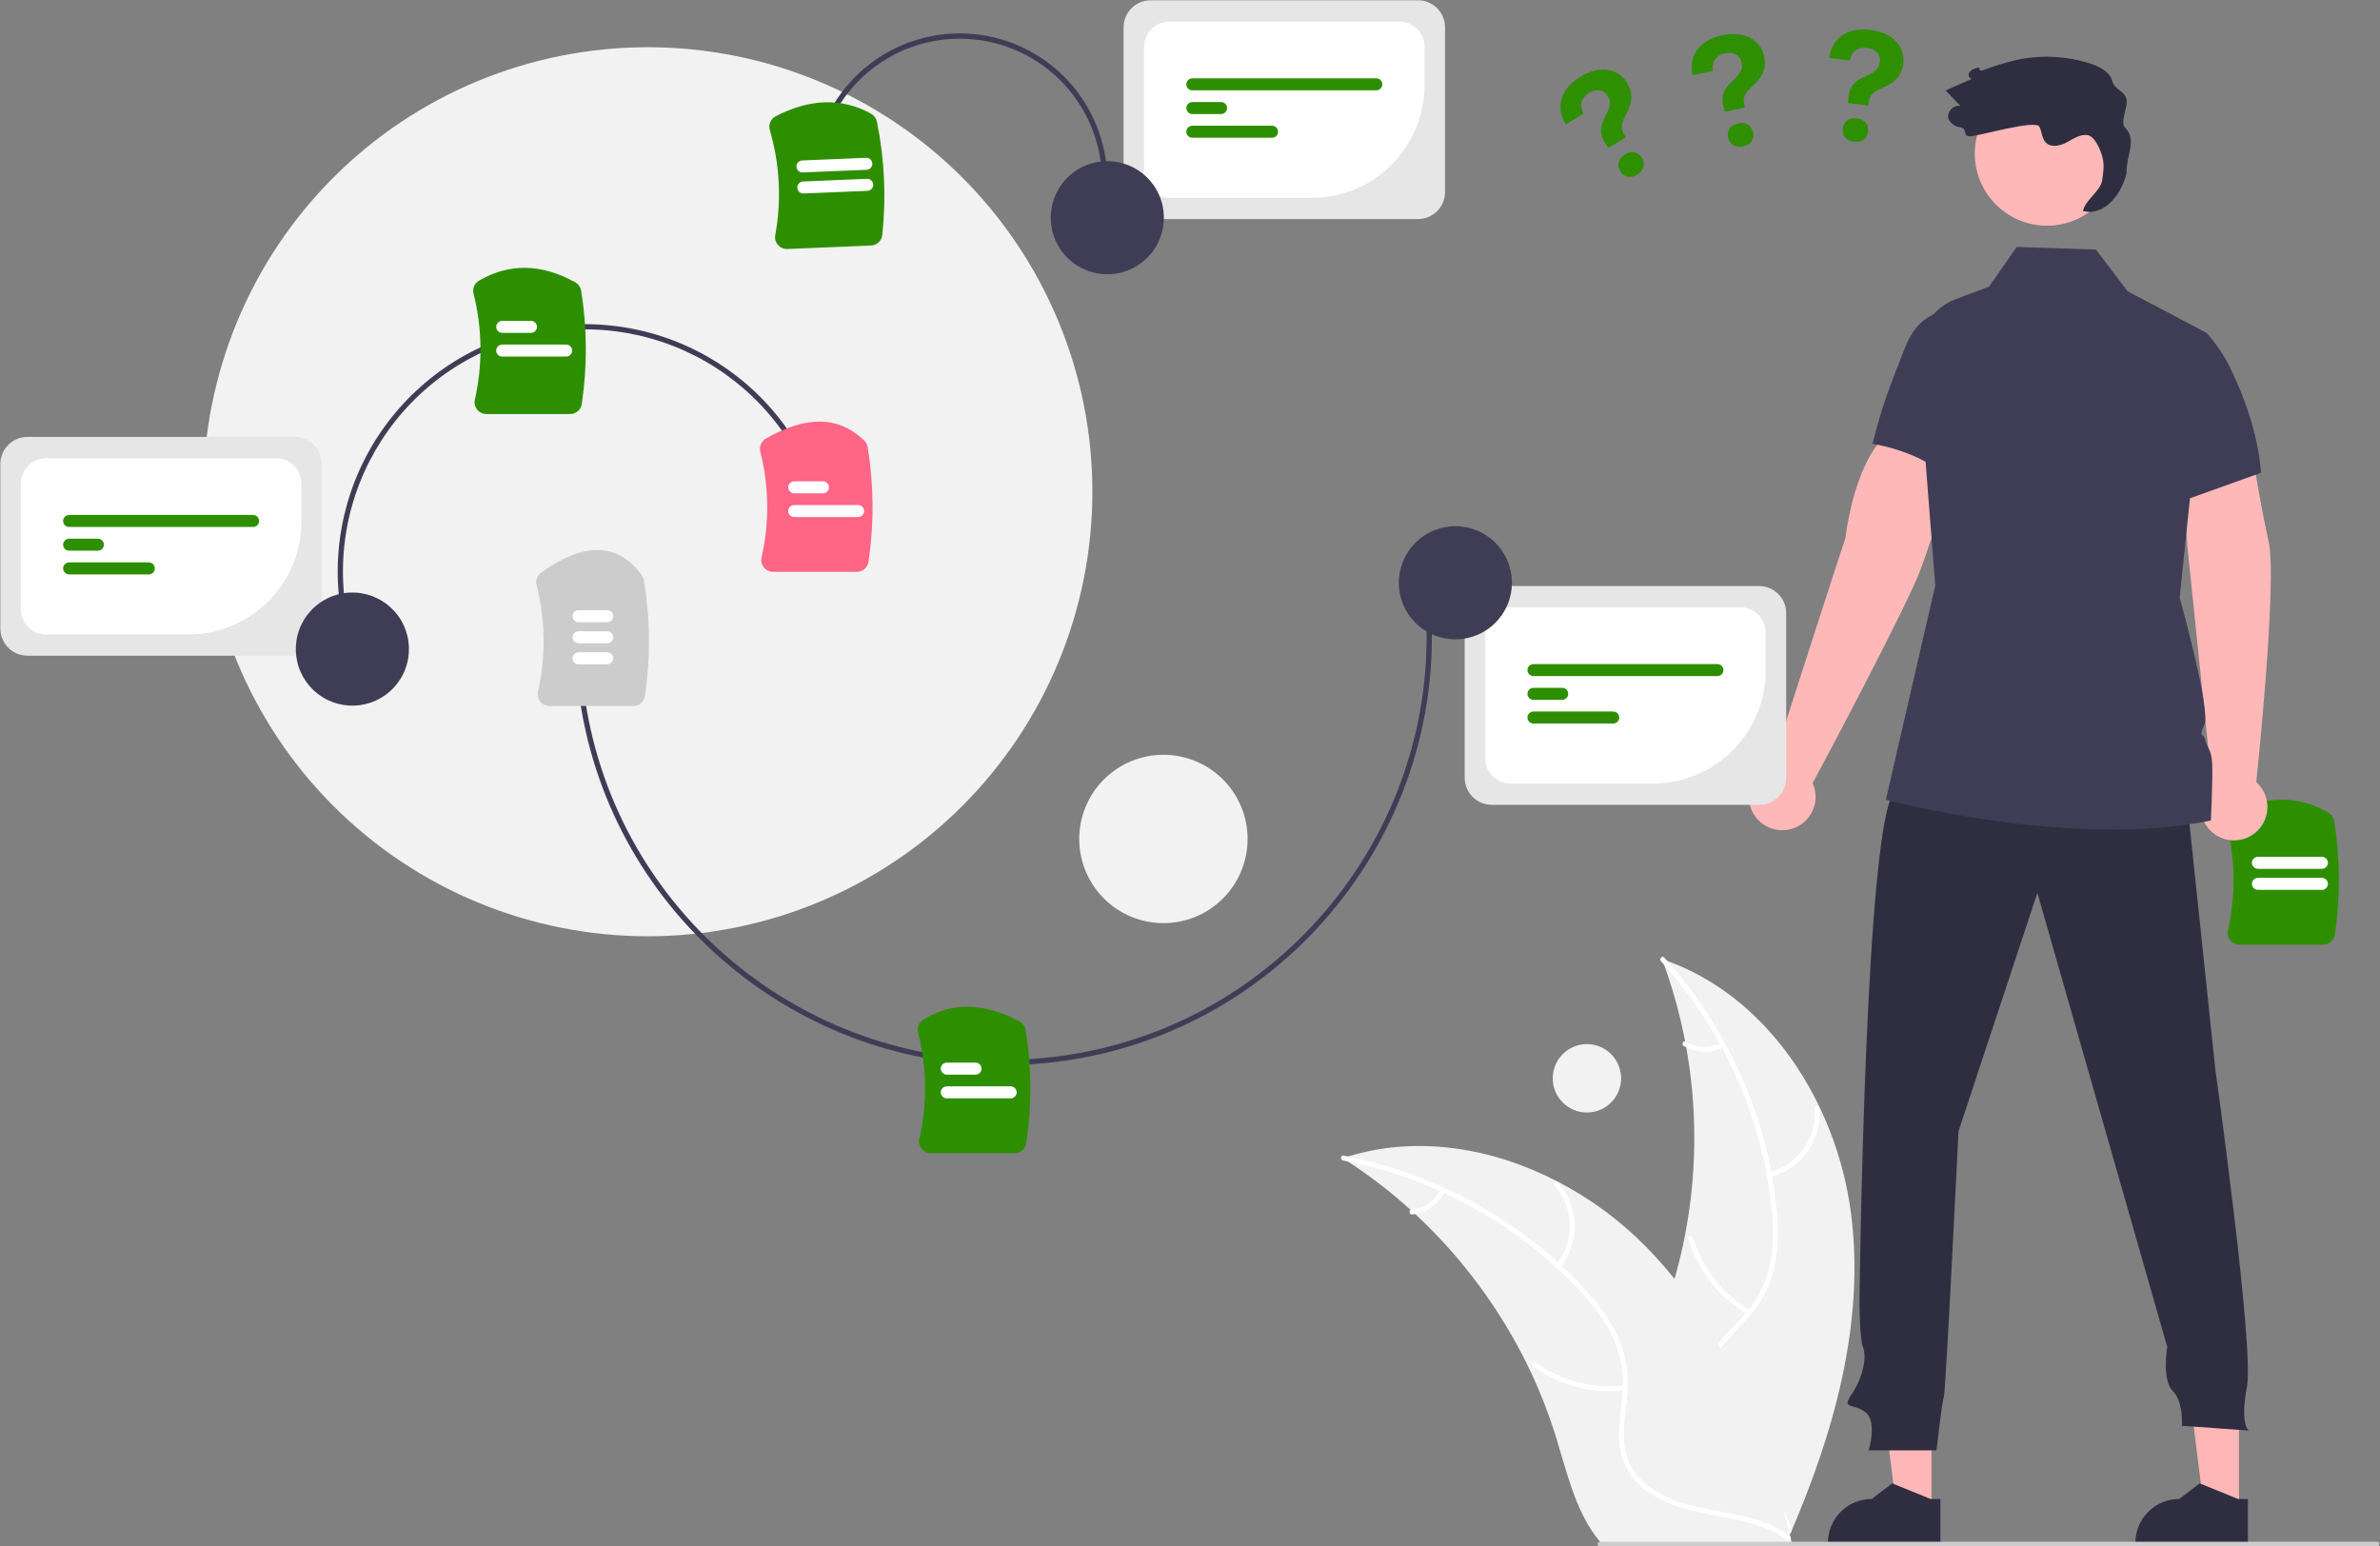 <?xml version="1.0" encoding="UTF-8"?> <svg xmlns="http://www.w3.org/2000/svg" xmlns:xlink="http://www.w3.org/1999/xlink" width="905" zoomAndPan="magnify" viewBox="0 0 678.75 441" height="588" preserveAspectRatio="xMidYMid meet" version="1.0"><rect x="0" y="0" width="678.75" height="441" fill="#808080" stroke="none"/><defs><clipPath id="2470ee0403"><path d="M 382 326 L 511 326 L 511 440.918 L 382 440.918 Z M 382 326 " clip-rule="nonzero"></path></clipPath><clipPath id="7ca8bfa068"><path d="M 521 423 L 554 423 L 554 440.918 L 521 440.918 Z M 521 423 " clip-rule="nonzero"></path></clipPath><clipPath id="936c769cf0"><path d="M 608 423 L 642 423 L 642 440.918 L 608 440.918 Z M 608 423 " clip-rule="nonzero"></path></clipPath><clipPath id="fc0d1a27fa"><path d="M 320 0.082 L 413 0.082 L 413 63 L 320 63 Z M 320 0.082 " clip-rule="nonzero"></path></clipPath><clipPath id="1ac7a3b267"><path d="M 455 439 L 678.5 439 L 678.5 440.918 L 455 440.918 Z M 455 439 " clip-rule="nonzero"></path></clipPath><clipPath id="df402c6a02"><path d="M 521 8 L 543 8 L 543 41 L 521 41 Z M 521 8 " clip-rule="nonzero"></path></clipPath><clipPath id="c66fc3f545"><path d="M 522.461 7.172 L 544.051 9.805 L 540.145 41.82 L 518.555 39.184 Z M 522.461 7.172 " clip-rule="nonzero"></path></clipPath><clipPath id="6517cebb56"><path d="M 522.461 7.172 L 544.051 9.805 L 540.145 41.82 L 518.555 39.184 Z M 522.461 7.172 " clip-rule="nonzero"></path></clipPath><clipPath id="6ab14df6f9"><path d="M 445 19 L 469 19 L 469 51 L 445 51 Z M 445 19 " clip-rule="nonzero"></path></clipPath><clipPath id="9eacd651b6"><path d="M 441.281 27.684 L 459.812 16.293 L 476.703 43.766 L 458.176 55.156 Z M 441.281 27.684 " clip-rule="nonzero"></path></clipPath><clipPath id="ad64b5fd12"><path d="M 441.281 27.684 L 459.812 16.293 L 476.703 43.766 L 458.176 55.156 Z M 441.281 27.684 " clip-rule="nonzero"></path></clipPath><clipPath id="06bc1aaa1c"><path d="M 482 9 L 504 9 L 504 42 L 482 42 Z M 482 9 " clip-rule="nonzero"></path></clipPath><clipPath id="4a08b3be19"><path d="M 480.355 12.34 L 501.633 7.828 L 508.32 39.379 L 487.043 43.891 Z M 480.355 12.34 " clip-rule="nonzero"></path></clipPath><clipPath id="83db291648"><path d="M 480.355 12.34 L 501.633 7.828 L 508.32 39.379 L 487.043 43.891 Z M 480.355 12.34 " clip-rule="nonzero"></path></clipPath></defs><path fill="#2d8f00" d="M 662.539 269.414 L 638.68 269.414 C 638.164 269.418 637.672 269.305 637.207 269.082 C 636.742 268.855 636.348 268.543 636.027 268.137 C 635.711 267.742 635.496 267.301 635.383 266.809 C 635.27 266.312 635.27 265.82 635.379 265.328 C 636.5 260.383 637.035 255.375 636.98 250.305 C 636.93 245.234 636.289 240.238 635.066 235.316 C 634.973 234.941 634.941 234.559 634.98 234.172 C 635.02 233.789 635.121 233.418 635.285 233.066 C 635.449 232.719 635.672 232.402 635.945 232.129 C 636.219 231.855 636.531 231.633 636.883 231.469 C 646.848 226.805 656 226.926 664.082 231.828 C 664.512 232.086 664.867 232.422 665.148 232.832 C 665.43 233.246 665.609 233.699 665.691 234.191 C 667.414 244.957 667.477 255.727 665.883 266.512 C 665.828 266.914 665.703 267.293 665.508 267.652 C 665.312 268.012 665.062 268.324 664.754 268.59 C 664.449 268.855 664.102 269.062 663.723 269.203 C 663.34 269.348 662.945 269.418 662.539 269.414 Z M 662.539 269.414 " fill-opacity="1" fill-rule="nonzero"></path><path fill="#ffffff" d="M 662.176 253.785 L 643.934 253.785 C 643.707 253.785 643.488 253.742 643.277 253.656 C 643.07 253.566 642.883 253.445 642.723 253.285 C 642.562 253.121 642.438 252.938 642.352 252.727 C 642.266 252.52 642.223 252.301 642.223 252.074 C 642.223 251.848 642.266 251.629 642.352 251.418 C 642.438 251.207 642.562 251.023 642.723 250.863 C 642.883 250.703 643.07 250.578 643.277 250.492 C 643.488 250.406 643.707 250.363 643.934 250.363 L 662.176 250.363 C 662.402 250.363 662.621 250.406 662.832 250.492 C 663.039 250.578 663.227 250.703 663.387 250.863 C 663.547 251.023 663.668 251.207 663.758 251.418 C 663.844 251.629 663.887 251.848 663.887 252.074 C 663.887 252.301 663.844 252.52 663.758 252.727 C 663.668 252.938 663.547 253.121 663.387 253.285 C 663.227 253.445 663.039 253.566 662.832 253.656 C 662.621 253.742 662.402 253.785 662.176 253.785 Z M 662.176 253.785 " fill-opacity="1" fill-rule="nonzero"></path><path fill="#ffffff" d="M 662.176 247.785 L 643.934 247.785 C 643.707 247.785 643.488 247.738 643.277 247.652 C 643.07 247.566 642.883 247.441 642.723 247.281 C 642.562 247.121 642.438 246.938 642.352 246.727 C 642.266 246.516 642.223 246.301 642.223 246.07 C 642.223 245.844 642.266 245.625 642.352 245.418 C 642.438 245.207 642.562 245.023 642.723 244.863 C 642.883 244.703 643.07 244.578 643.277 244.492 C 643.488 244.402 643.707 244.359 643.934 244.359 L 662.176 244.359 C 662.402 244.359 662.621 244.402 662.832 244.492 C 663.039 244.578 663.227 244.703 663.387 244.863 C 663.547 245.023 663.668 245.207 663.758 245.418 C 663.844 245.625 663.887 245.844 663.887 246.07 C 663.887 246.301 663.844 246.516 663.758 246.727 C 663.668 246.938 663.547 247.121 663.387 247.281 C 663.227 247.441 663.039 247.566 662.832 247.652 C 662.621 247.738 662.402 247.785 662.176 247.785 Z M 662.176 247.785 " fill-opacity="1" fill-rule="nonzero"></path><path fill="#f2f2f2" d="M 311.539 140.242 C 311.539 142.32 311.488 144.391 311.383 146.465 C 311.281 148.535 311.129 150.605 310.926 152.672 C 310.723 154.734 310.469 156.793 310.164 158.848 C 309.859 160.898 309.508 162.941 309.102 164.977 C 308.695 167.012 308.242 169.035 307.738 171.047 C 307.234 173.062 306.68 175.059 306.078 177.047 C 305.477 179.031 304.824 181 304.125 182.953 C 303.426 184.906 302.68 186.844 301.887 188.762 C 301.094 190.676 300.254 192.574 299.363 194.449 C 298.477 196.324 297.547 198.176 296.566 200.008 C 295.59 201.836 294.566 203.641 293.5 205.422 C 292.434 207.199 291.324 208.953 290.172 210.68 C 289.02 212.402 287.824 214.102 286.59 215.766 C 285.352 217.434 284.074 219.066 282.758 220.672 C 281.445 222.277 280.09 223.848 278.695 225.383 C 277.301 226.922 275.871 228.422 274.406 229.891 C 272.938 231.359 271.434 232.789 269.898 234.18 C 268.359 235.574 266.789 236.93 265.188 238.246 C 263.582 239.562 261.945 240.84 260.281 242.074 C 258.613 243.309 256.918 244.504 255.191 245.656 C 253.469 246.809 251.715 247.918 249.934 248.988 C 248.156 250.055 246.352 251.074 244.52 252.055 C 242.691 253.031 240.84 253.965 238.961 254.852 C 237.086 255.738 235.191 256.578 233.273 257.371 C 231.355 258.168 229.422 258.914 227.469 259.613 C 225.516 260.312 223.547 260.961 221.559 261.562 C 219.574 262.168 217.574 262.719 215.562 263.223 C 213.551 263.727 211.527 264.184 209.492 264.586 C 207.457 264.992 205.414 265.348 203.359 265.652 C 201.309 265.957 199.25 266.211 197.184 266.414 C 195.121 266.617 193.051 266.77 190.977 266.871 C 188.906 266.973 186.832 267.023 184.758 267.023 C 182.684 267.023 180.609 266.973 178.535 266.871 C 176.465 266.77 174.395 266.617 172.332 266.414 C 170.266 266.211 168.207 265.957 166.156 265.652 C 164.102 265.348 162.059 264.992 160.023 264.586 C 157.988 264.184 155.965 263.727 153.953 263.223 C 151.941 262.719 149.941 262.168 147.957 261.562 C 145.969 260.961 144 260.312 142.047 259.613 C 140.094 258.914 138.156 258.168 136.242 257.371 C 134.324 256.578 132.426 255.738 130.551 254.852 C 128.676 253.965 126.824 253.031 124.992 252.055 C 123.164 251.074 121.359 250.055 119.578 248.988 C 117.801 247.918 116.047 246.809 114.32 245.656 C 112.598 244.504 110.902 243.309 109.234 242.074 C 107.566 240.84 105.934 239.562 104.328 238.246 C 102.727 236.93 101.156 235.574 99.617 234.18 C 98.078 232.789 96.578 231.359 95.109 229.891 C 93.645 228.422 92.215 226.922 90.82 225.383 C 89.426 223.848 88.07 222.277 86.754 220.672 C 85.438 219.066 84.164 217.434 82.926 215.766 C 81.691 214.102 80.496 212.402 79.344 210.68 C 78.191 208.953 77.082 207.199 76.016 205.422 C 74.949 203.641 73.926 201.836 72.949 200.008 C 71.969 198.176 71.035 196.324 70.148 194.449 C 69.262 192.574 68.422 190.676 67.629 188.762 C 66.836 186.844 66.086 184.906 65.387 182.953 C 64.691 181 64.039 179.031 63.438 177.047 C 62.836 175.059 62.281 173.062 61.777 171.047 C 61.273 169.035 60.816 167.012 60.414 164.977 C 60.008 162.941 59.652 160.898 59.352 158.848 C 59.047 156.793 58.793 154.734 58.59 152.672 C 58.383 150.605 58.23 148.535 58.129 146.465 C 58.027 144.391 57.977 142.32 57.977 140.242 C 57.977 138.168 58.027 136.094 58.129 134.023 C 58.23 131.949 58.383 129.883 58.59 127.816 C 58.793 125.754 59.047 123.695 59.352 121.641 C 59.652 119.59 60.008 117.547 60.414 115.512 C 60.816 113.477 61.273 111.453 61.777 109.438 C 62.281 107.426 62.836 105.426 63.438 103.441 C 64.039 101.457 64.691 99.484 65.387 97.531 C 66.086 95.578 66.836 93.645 67.629 91.727 C 68.422 89.809 69.262 87.914 70.148 86.039 C 71.035 84.164 71.969 82.309 72.949 80.48 C 73.926 78.648 74.949 76.844 76.016 75.066 C 77.082 73.285 78.191 71.535 79.344 69.809 C 80.496 68.082 81.691 66.387 82.926 64.723 C 84.164 63.055 85.438 61.418 86.754 59.816 C 88.07 58.211 89.426 56.641 90.82 55.102 C 92.215 53.566 93.645 52.062 95.109 50.598 C 96.578 49.129 98.078 47.699 99.617 46.305 C 101.156 44.914 102.727 43.559 104.328 42.242 C 105.934 40.926 107.566 39.648 109.234 38.414 C 110.902 37.176 112.598 35.984 114.32 34.828 C 116.047 33.676 117.801 32.566 119.578 31.5 C 121.359 30.434 123.164 29.41 124.992 28.434 C 126.824 27.457 128.676 26.523 130.551 25.637 C 132.426 24.75 134.324 23.906 136.242 23.113 C 138.156 22.32 140.094 21.574 142.047 20.875 C 144 20.176 145.969 19.523 147.957 18.922 C 149.941 18.32 151.941 17.766 153.953 17.262 C 155.965 16.758 157.988 16.305 160.023 15.898 C 162.059 15.496 164.102 15.141 166.156 14.836 C 168.207 14.531 170.266 14.277 172.332 14.074 C 174.395 13.871 176.465 13.719 178.535 13.617 C 180.609 13.516 182.684 13.465 184.758 13.465 C 186.832 13.465 188.906 13.516 190.977 13.617 C 193.051 13.719 195.121 13.871 197.184 14.074 C 199.25 14.277 201.309 14.531 203.359 14.836 C 205.414 15.141 207.457 15.496 209.492 15.898 C 211.527 16.305 213.551 16.758 215.562 17.262 C 217.574 17.766 219.574 18.32 221.559 18.922 C 223.547 19.523 225.516 20.176 227.469 20.875 C 229.422 21.574 231.355 22.32 233.273 23.113 C 235.191 23.906 237.086 24.75 238.961 25.637 C 240.84 26.523 242.691 27.457 244.52 28.434 C 246.352 29.41 248.156 30.434 249.934 31.5 C 251.715 32.566 253.469 33.676 255.191 34.828 C 256.918 35.984 258.613 37.176 260.281 38.414 C 261.945 39.648 263.582 40.926 265.188 42.242 C 266.789 43.559 268.359 44.914 269.898 46.305 C 271.434 47.699 272.938 49.129 274.406 50.598 C 275.871 52.062 277.301 53.566 278.695 55.102 C 280.09 56.641 281.445 58.211 282.758 59.816 C 284.074 61.418 285.352 63.055 286.59 64.723 C 287.824 66.387 289.02 68.082 290.172 69.809 C 291.324 71.535 292.434 73.285 293.5 75.066 C 294.566 76.844 295.59 78.648 296.566 80.48 C 297.547 82.309 298.477 84.164 299.363 86.039 C 300.254 87.914 301.094 89.809 301.887 91.727 C 302.68 93.645 303.426 95.578 304.125 97.531 C 304.824 99.484 305.477 101.457 306.078 103.441 C 306.68 105.426 307.234 107.426 307.738 109.438 C 308.242 111.453 308.695 113.477 309.102 115.512 C 309.508 117.547 309.859 119.59 310.164 121.641 C 310.469 123.695 310.723 125.754 310.926 127.816 C 311.129 129.883 311.281 131.949 311.383 134.023 C 311.488 136.094 311.539 138.168 311.539 140.242 Z M 311.539 140.242 " fill-opacity="1" fill-rule="nonzero"></path><path fill="#f2f2f2" d="M 355.797 239.266 C 355.797 240.055 355.758 240.836 355.684 241.621 C 355.605 242.402 355.488 243.18 355.336 243.949 C 355.184 244.723 354.992 245.484 354.766 246.234 C 354.535 246.988 354.27 247.727 353.969 248.453 C 353.668 249.18 353.332 249.891 352.965 250.582 C 352.594 251.277 352.188 251.949 351.754 252.605 C 351.316 253.258 350.848 253.887 350.348 254.496 C 349.852 255.105 349.324 255.688 348.766 256.242 C 348.211 256.797 347.629 257.324 347.02 257.824 C 346.414 258.324 345.781 258.789 345.129 259.227 C 344.477 259.664 343.801 260.066 343.109 260.438 C 342.414 260.809 341.707 261.145 340.98 261.445 C 340.254 261.746 339.512 262.012 338.762 262.238 C 338.008 262.469 337.246 262.656 336.477 262.812 C 335.703 262.965 334.926 263.078 334.145 263.156 C 333.363 263.234 332.578 263.273 331.793 263.273 C 331.008 263.273 330.223 263.234 329.438 263.156 C 328.656 263.078 327.879 262.965 327.109 262.812 C 326.336 262.656 325.574 262.469 324.824 262.238 C 324.07 262.012 323.332 261.746 322.605 261.445 C 321.879 261.145 321.168 260.809 320.477 260.438 C 319.781 260.066 319.109 259.664 318.457 259.227 C 317.801 258.789 317.172 258.324 316.562 257.824 C 315.957 257.324 315.375 256.797 314.816 256.242 C 314.262 255.688 313.734 255.105 313.234 254.496 C 312.738 253.887 312.27 253.258 311.832 252.605 C 311.395 251.949 310.992 251.277 310.621 250.582 C 310.25 249.891 309.914 249.18 309.613 248.453 C 309.312 247.727 309.047 246.988 308.82 246.234 C 308.594 245.484 308.402 244.723 308.246 243.949 C 308.094 243.18 307.98 242.402 307.902 241.621 C 307.824 240.836 307.785 240.055 307.785 239.266 C 307.785 238.48 307.824 237.695 307.902 236.914 C 307.98 236.133 308.094 235.355 308.246 234.582 C 308.402 233.812 308.594 233.051 308.82 232.297 C 309.047 231.547 309.312 230.809 309.613 230.082 C 309.914 229.355 310.25 228.645 310.621 227.949 C 310.992 227.258 311.395 226.582 311.832 225.93 C 312.27 225.277 312.738 224.645 313.234 224.039 C 313.734 223.43 314.262 222.848 314.816 222.293 C 315.375 221.738 315.957 221.211 316.562 220.711 C 317.172 220.211 317.801 219.742 318.457 219.309 C 319.109 218.871 319.781 218.465 320.477 218.098 C 321.168 217.727 321.879 217.391 322.605 217.09 C 323.332 216.789 324.07 216.523 324.824 216.297 C 325.574 216.066 326.336 215.875 327.109 215.723 C 327.879 215.57 328.656 215.453 329.438 215.375 C 330.223 215.301 331.008 215.262 331.793 215.262 C 332.578 215.262 333.363 215.301 334.145 215.375 C 334.926 215.453 335.703 215.57 336.477 215.723 C 337.246 215.875 338.008 216.066 338.762 216.297 C 339.512 216.523 340.254 216.789 340.98 217.09 C 341.707 217.391 342.414 217.727 343.109 218.098 C 343.801 218.465 344.477 218.871 345.129 219.309 C 345.781 219.742 346.414 220.211 347.02 220.711 C 347.629 221.211 348.211 221.738 348.766 222.293 C 349.324 222.848 349.852 223.43 350.348 224.039 C 350.848 224.645 351.316 225.277 351.754 225.93 C 352.188 226.582 352.594 227.258 352.965 227.949 C 353.332 228.645 353.668 229.355 353.969 230.082 C 354.27 230.809 354.535 231.547 354.766 232.297 C 354.992 233.051 355.184 233.812 355.336 234.582 C 355.488 235.355 355.605 236.133 355.684 236.914 C 355.758 237.695 355.797 238.48 355.797 239.266 Z M 355.797 239.266 " fill-opacity="1" fill-rule="nonzero"></path><path fill="#f2f2f2" d="M 462.324 307.531 C 462.324 308.172 462.262 308.809 462.137 309.438 C 462.012 310.062 461.824 310.672 461.582 311.266 C 461.336 311.855 461.035 312.418 460.68 312.949 C 460.324 313.484 459.918 313.977 459.465 314.43 C 459.016 314.883 458.52 315.285 457.988 315.641 C 457.457 315.996 456.895 316.297 456.305 316.543 C 455.711 316.789 455.102 316.973 454.473 317.098 C 453.844 317.223 453.211 317.285 452.57 317.285 C 451.93 317.285 451.297 317.223 450.668 317.098 C 450.039 316.973 449.43 316.789 448.84 316.543 C 448.246 316.297 447.684 315.996 447.152 315.641 C 446.621 315.285 446.129 314.883 445.676 314.43 C 445.223 313.977 444.816 313.484 444.461 312.949 C 444.105 312.418 443.805 311.855 443.562 311.266 C 443.316 310.672 443.129 310.062 443.004 309.438 C 442.879 308.809 442.82 308.172 442.82 307.531 C 442.82 306.895 442.879 306.258 443.004 305.629 C 443.129 305.004 443.316 304.395 443.562 303.801 C 443.805 303.211 444.105 302.648 444.461 302.113 C 444.816 301.582 445.223 301.09 445.676 300.637 C 446.129 300.184 446.621 299.781 447.152 299.426 C 447.684 299.07 448.246 298.77 448.84 298.523 C 449.43 298.277 450.039 298.094 450.668 297.969 C 451.297 297.844 451.93 297.781 452.57 297.781 C 453.211 297.781 453.844 297.844 454.473 297.969 C 455.102 298.094 455.711 298.277 456.305 298.523 C 456.895 298.77 457.457 299.07 457.988 299.426 C 458.52 299.781 459.016 300.184 459.465 300.637 C 459.918 301.09 460.324 301.582 460.68 302.113 C 461.035 302.648 461.336 303.211 461.582 303.801 C 461.824 304.395 462.012 305.004 462.137 305.629 C 462.262 306.258 462.324 306.895 462.324 307.531 Z M 462.324 307.531 " fill-opacity="1" fill-rule="nonzero"></path><path fill="#f2f2f2" d="M 527.871 345.891 C 523.758 314.465 504.066 283.598 474.004 273.555 C 475.496 277.555 476.809 281.609 477.941 285.723 C 479.078 289.836 480.031 293.992 480.801 298.188 C 481.57 302.387 482.156 306.609 482.555 310.855 C 482.957 315.105 483.168 319.363 483.195 323.629 C 483.223 327.895 483.062 332.156 482.719 336.406 C 482.371 340.66 481.84 344.891 481.121 349.098 C 480.406 353.301 479.504 357.469 478.422 361.598 C 477.34 365.723 476.078 369.797 474.641 373.812 C 470.109 386.309 463.773 399.738 468.188 412.277 C 470.934 420.078 477.574 426.016 484.973 429.711 C 492.375 433.402 500.57 435.133 508.668 436.828 L 510.266 438.133 C 522.914 409.074 531.98 377.316 527.871 345.891 Z M 527.871 345.891 " fill-opacity="1" fill-rule="nonzero"></path><path fill="#ffffff" d="M 473.711 274.152 C 478.082 278.988 482.051 284.133 485.617 289.59 C 489.18 295.047 492.301 300.75 494.973 306.695 C 497.645 312.641 499.836 318.758 501.551 325.047 C 503.262 331.336 504.477 337.719 505.191 344.199 C 505.77 349.789 505.875 355.512 504.688 361.031 C 504.086 363.719 503.145 366.277 501.859 368.715 C 500.574 371.148 498.992 373.371 497.109 375.379 C 493.68 379.199 489.727 382.707 487.285 387.293 C 484.707 392.129 484.645 397.602 486.461 402.711 C 488.684 408.957 493.02 414.031 497.43 418.848 C 502.328 424.195 507.504 429.676 509.617 436.793 C 509.871 437.656 511.195 437.207 510.938 436.344 C 507.262 423.961 495.172 416.992 489.359 405.852 C 486.645 400.656 485.48 394.609 487.957 389.09 C 490.125 384.262 494.195 380.641 497.703 376.805 C 501.387 372.773 504.203 368.363 505.633 363.051 C 507.098 357.617 507.219 351.879 506.785 346.297 C 505.695 333.574 502.668 321.324 497.703 309.559 C 492.105 296.078 484.414 283.926 474.629 273.098 C 474.027 272.434 473.113 273.492 473.711 274.152 Z M 473.711 274.152 " fill-opacity="1" fill-rule="nonzero"></path><path fill="#ffffff" d="M 504.758 335.746 C 505.828 335.48 506.867 335.121 507.871 334.672 C 508.879 334.223 509.836 333.688 510.746 333.07 C 511.66 332.449 512.508 331.758 513.297 330.988 C 514.086 330.219 514.801 329.387 515.445 328.488 C 516.086 327.594 516.645 326.648 517.121 325.656 C 517.594 324.66 517.98 323.633 518.273 322.57 C 518.566 321.508 518.766 320.43 518.867 319.332 C 518.973 318.234 518.977 317.137 518.887 316.039 C 518.812 315.145 517.414 315.223 517.492 316.121 C 517.578 317.141 517.574 318.164 517.48 319.184 C 517.383 320.207 517.199 321.211 516.926 322.199 C 516.652 323.188 516.293 324.145 515.852 325.07 C 515.406 325.996 514.887 326.875 514.285 327.707 C 513.688 328.539 513.02 329.312 512.281 330.027 C 511.547 330.742 510.75 331.387 509.898 331.957 C 509.051 332.531 508.156 333.023 507.215 333.438 C 506.277 333.852 505.309 334.184 504.312 334.426 C 503.441 334.637 503.891 335.961 504.758 335.746 Z M 504.758 335.746 " fill-opacity="1" fill-rule="nonzero"></path><path fill="#ffffff" d="M 499.105 373.672 C 497.164 372.531 495.348 371.219 493.656 369.738 C 491.961 368.258 490.418 366.633 489.027 364.863 C 487.637 363.094 486.426 361.211 485.387 359.215 C 484.348 357.219 483.504 355.145 482.855 352.988 C 482.594 352.129 481.273 352.574 481.531 353.434 C 482.211 355.676 483.094 357.832 484.18 359.91 C 485.262 361.984 486.531 363.941 487.98 365.781 C 489.43 367.617 491.039 369.305 492.805 370.844 C 494.57 372.379 496.465 373.742 498.484 374.922 C 499.262 375.379 499.879 374.125 499.105 373.672 Z M 499.105 373.672 " fill-opacity="1" fill-rule="nonzero"></path><path fill="#ffffff" d="M 490.859 297.508 C 490.07 297.891 489.246 298.172 488.387 298.348 C 487.527 298.523 486.656 298.594 485.781 298.555 C 484.902 298.516 484.043 298.371 483.203 298.117 C 482.363 297.863 481.566 297.512 480.812 297.062 C 480.039 296.598 479.426 297.855 480.191 298.316 C 481.027 298.809 481.91 299.195 482.84 299.473 C 483.766 299.75 484.715 299.91 485.684 299.957 C 486.652 300 487.613 299.93 488.566 299.738 C 489.516 299.547 490.43 299.246 491.309 298.832 C 491.484 298.766 491.617 298.648 491.703 298.477 C 491.785 298.305 491.801 298.129 491.746 297.949 C 491.684 297.766 491.566 297.633 491.395 297.547 C 491.219 297.461 491.043 297.449 490.859 297.508 Z M 490.859 297.508 " fill-opacity="1" fill-rule="nonzero"></path><g clip-path="url(#2470ee0403)"><path fill="#f2f2f2" d="M 382.934 330.316 C 383.41 330.621 383.883 330.926 384.355 331.242 C 390.711 335.359 396.691 339.969 402.293 345.062 C 402.734 345.445 403.172 345.844 403.598 346.242 C 410.273 352.441 416.32 359.199 421.738 366.52 C 427.16 373.84 431.859 381.598 435.84 389.789 C 439.004 396.32 441.656 403.055 443.797 409.992 C 446.746 419.559 449.184 430.164 454.953 437.969 C 455.547 438.789 456.188 439.574 456.879 440.316 L 508.551 439.984 C 508.668 439.926 508.785 439.875 508.902 439.816 L 510.965 439.898 C 510.879 439.531 510.785 439.156 510.699 438.789 C 510.652 438.578 510.59 438.367 510.543 438.156 C 510.508 438.016 510.469 437.871 510.445 437.742 C 510.434 437.695 510.422 437.648 510.41 437.613 C 510.383 437.484 510.348 437.367 510.324 437.25 C 509.793 435.141 509.242 433.035 508.68 430.93 C 508.68 430.918 508.68 430.918 508.668 430.906 C 504.332 414.863 498.621 399.043 490.688 384.594 C 490.449 384.156 490.211 383.711 489.949 383.277 C 486.328 376.773 482.207 370.605 477.578 364.773 C 475.039 361.594 472.344 358.551 469.492 355.641 C 462.074 348.102 453.672 341.891 444.285 337.012 C 425.688 327.344 404.211 323.734 384.441 329.836 C 383.934 329.992 383.441 330.148 382.934 330.316 Z M 382.934 330.316 " fill-opacity="1" fill-rule="nonzero"></path></g><path fill="#ffffff" d="M 383.055 330.973 C 389.457 332.203 395.723 333.922 401.855 336.133 C 407.988 338.344 413.91 341.016 419.621 344.156 C 425.336 347.293 430.77 350.859 435.926 354.848 C 441.078 358.84 445.891 363.203 450.363 367.949 C 454.191 372.062 457.719 376.57 460.094 381.691 C 461.234 384.199 462.023 386.809 462.461 389.527 C 462.902 392.246 462.977 394.973 462.684 397.711 C 462.242 402.824 461.199 408.004 462.012 413.137 C 462.863 418.551 466.109 422.961 470.633 425.941 C 476.172 429.594 482.688 431.035 489.109 432.223 C 496.242 433.547 503.672 434.805 509.645 439.215 C 510.367 439.75 511.152 438.594 510.43 438.062 C 500.039 430.387 486.191 432.102 474.84 426.707 C 469.547 424.191 464.977 420.066 463.629 414.164 C 462.453 409.008 463.523 403.664 464.016 398.488 C 464.531 393.055 464.121 387.836 462.066 382.734 C 459.965 377.512 456.605 372.859 452.898 368.664 C 444.367 359.16 434.578 351.203 423.527 344.797 C 410.945 337.402 397.484 332.332 383.152 329.578 C 382.273 329.41 382.18 330.805 383.055 330.973 Z M 383.055 330.973 " fill-opacity="1" fill-rule="nonzero"></path><path fill="#ffffff" d="M 444.93 361.461 C 445.621 360.602 446.234 359.691 446.77 358.727 C 447.301 357.762 447.742 356.758 448.098 355.715 C 448.453 354.672 448.715 353.605 448.883 352.52 C 449.047 351.43 449.117 350.332 449.09 349.23 C 449.066 348.129 448.941 347.039 448.723 345.961 C 448.504 344.879 448.191 343.828 447.785 342.805 C 447.383 341.777 446.891 340.797 446.312 339.859 C 445.734 338.922 445.078 338.039 444.344 337.219 C 443.746 336.551 442.68 337.453 443.277 338.121 C 443.965 338.887 444.574 339.703 445.113 340.578 C 445.652 341.449 446.109 342.363 446.488 343.316 C 446.863 344.273 447.156 345.254 447.355 346.258 C 447.559 347.262 447.672 348.277 447.695 349.305 C 447.719 350.332 447.648 351.352 447.492 352.363 C 447.332 353.379 447.086 354.367 446.754 355.34 C 446.418 356.309 446 357.242 445.5 358.137 C 445 359.035 444.426 359.879 443.777 360.672 C 443.207 361.367 444.363 362.152 444.93 361.461 Z M 444.93 361.461 " fill-opacity="1" fill-rule="nonzero"></path><path fill="#ffffff" d="M 463.25 395.145 C 461.012 395.402 458.773 395.449 456.527 395.285 C 454.285 395.125 452.074 394.754 449.898 394.18 C 447.723 393.602 445.621 392.832 443.59 391.859 C 441.559 390.891 439.637 389.742 437.82 388.414 C 437.094 387.883 436.309 389.035 437.031 389.566 C 438.926 390.945 440.93 392.137 443.043 393.145 C 445.16 394.148 447.348 394.945 449.613 395.543 C 451.879 396.137 454.18 396.516 456.516 396.68 C 458.852 396.844 461.18 396.789 463.508 396.52 C 464.402 396.414 464.137 395.039 463.25 395.145 Z M 463.25 395.145 " fill-opacity="1" fill-rule="nonzero"></path><path fill="#ffffff" d="M 410.809 339.297 C 410.41 340.078 409.918 340.797 409.34 341.457 C 408.758 342.113 408.105 342.691 407.383 343.191 C 406.66 343.688 405.887 344.086 405.062 344.391 C 404.238 344.695 403.391 344.898 402.52 344.992 C 401.625 345.086 401.887 346.457 402.777 346.363 C 403.742 346.254 404.676 346.031 405.586 345.695 C 406.496 345.355 407.352 344.914 408.152 344.367 C 408.953 343.82 409.676 343.184 410.32 342.461 C 410.965 341.734 411.512 340.941 411.965 340.086 C 412.066 339.926 412.098 339.75 412.062 339.562 C 412.027 339.375 411.934 339.227 411.781 339.113 C 411.621 339.008 411.445 338.969 411.258 339.004 C 411.07 339.043 410.918 339.137 410.809 339.297 Z M 410.809 339.297 " fill-opacity="1" fill-rule="nonzero"></path><path fill="#ffb8b8" d="M 630.77 223.07 L 623.781 155.434 L 621.938 127.594 L 641.496 124.059 C 641.496 124.059 644.426 143.195 646.988 154.426 C 649.516 165.508 643.621 221.586 643.465 223.066 C 643.941 223.492 644.371 223.961 644.75 224.473 C 645.133 224.984 645.461 225.531 645.73 226.109 C 646.004 226.691 646.215 227.289 646.367 227.91 C 646.52 228.531 646.605 229.164 646.629 229.801 C 646.652 230.441 646.613 231.078 646.508 231.707 C 646.406 232.34 646.238 232.953 646.012 233.551 C 645.781 234.148 645.496 234.719 645.156 235.258 C 644.812 235.797 644.418 236.297 643.977 236.758 C 643.531 237.219 643.047 237.633 642.52 237.992 C 641.992 238.355 641.434 238.664 640.848 238.914 C 640.258 239.164 639.652 239.355 639.023 239.48 C 638.398 239.609 637.766 239.672 637.125 239.676 C 636.484 239.676 635.852 239.609 635.227 239.484 C 634.598 239.355 633.992 239.168 633.402 238.918 C 632.812 238.668 632.254 238.363 631.727 238 C 631.199 237.637 630.715 237.227 630.273 236.766 C 629.828 236.305 629.434 235.805 629.09 235.266 C 628.746 234.727 628.461 234.156 628.234 233.559 C 628.004 232.961 627.836 232.348 627.734 231.719 C 627.629 231.086 627.586 230.449 627.609 229.812 C 627.633 229.172 627.719 228.543 627.871 227.922 C 628.02 227.301 628.23 226.699 628.504 226.121 C 628.773 225.539 629.102 224.992 629.484 224.48 C 629.863 223.969 630.293 223.496 630.77 223.07 Z M 630.77 223.07 " fill-opacity="1" fill-rule="nonzero"></path><path fill="#ffb6b6" d="M 550.844 430.754 L 540.895 430.754 L 536.16 392.371 L 550.844 392.375 Z M 550.844 430.754 " fill-opacity="1" fill-rule="nonzero"></path><g clip-path="url(#7ca8bfa068)"><path fill="#2f2e41" d="M 553.383 440.398 L 521.297 440.395 L 521.297 439.988 C 521.297 439.172 521.379 438.359 521.539 437.555 C 521.699 436.75 521.934 435.969 522.25 435.211 C 522.562 434.453 522.949 433.734 523.402 433.051 C 523.859 432.371 524.375 431.738 524.957 431.16 C 525.535 430.582 526.168 430.062 526.848 429.605 C 527.531 429.152 528.25 428.766 529.008 428.453 C 529.766 428.141 530.547 427.902 531.352 427.742 C 532.152 427.582 532.965 427.504 533.785 427.504 L 539.648 423.055 L 550.582 427.504 L 553.383 427.504 Z M 553.383 440.398 " fill-opacity="1" fill-rule="nonzero"></path></g><path fill="#ffb6b6" d="M 638.539 430.754 L 628.586 430.754 L 623.855 392.371 L 638.539 392.375 Z M 638.539 430.754 " fill-opacity="1" fill-rule="nonzero"></path><g clip-path="url(#936c769cf0)"><path fill="#2f2e41" d="M 641.074 440.398 L 608.992 440.395 L 608.992 439.988 C 608.992 439.172 609.07 438.359 609.23 437.555 C 609.391 436.75 609.629 435.969 609.941 435.211 C 610.258 434.453 610.641 433.734 611.098 433.051 C 611.551 432.371 612.07 431.738 612.648 431.16 C 613.23 430.582 613.859 430.062 614.543 429.605 C 615.223 429.152 615.945 428.766 616.703 428.453 C 617.457 428.141 618.238 427.902 619.043 427.742 C 619.848 427.582 620.66 427.504 621.48 427.504 L 627.34 423.055 L 638.273 427.504 L 641.074 427.504 Z M 641.074 440.398 " fill-opacity="1" fill-rule="nonzero"></path></g><path fill="#2f2e41" d="M 623.402 225.344 L 631.773 304.848 C 631.773 304.848 642.914 384.457 640.82 395.441 C 638.73 406.426 641.344 407.992 641.344 407.992 L 622.254 406.633 C 622.254 406.633 622.777 399.832 619.641 396.695 C 616.5 393.559 618.07 384.141 618.07 384.141 L 581.035 254.637 L 558.547 322.633 C 558.547 322.633 554.883 397.43 554.359 398.477 C 553.84 399.523 552.27 413.645 552.27 413.645 L 532.914 413.645 C 532.914 413.645 535.531 405.277 531.871 402.66 C 528.207 400.047 525.07 402.137 528.207 397.43 C 531.348 392.723 532.395 386.969 531.348 384.352 C 530.301 381.738 530.301 371.277 530.301 371.277 C 530.301 371.277 531.871 230.051 540.762 225.344 C 549.652 220.637 623.402 225.344 623.402 225.344 Z M 623.402 225.344 " fill-opacity="1" fill-rule="nonzero"></path><path fill="#ffb8b8" d="M 604.355 43.785 C 604.355 44.461 604.32 45.133 604.254 45.805 C 604.191 46.473 604.09 47.141 603.961 47.801 C 603.828 48.461 603.664 49.117 603.469 49.762 C 603.273 50.406 603.047 51.039 602.789 51.664 C 602.531 52.285 602.242 52.895 601.926 53.488 C 601.605 54.082 601.262 54.66 600.887 55.223 C 600.512 55.781 600.109 56.324 599.684 56.844 C 599.254 57.367 598.801 57.863 598.324 58.34 C 597.848 58.816 597.352 59.27 596.828 59.699 C 596.309 60.125 595.766 60.527 595.207 60.902 C 594.645 61.273 594.07 61.621 593.473 61.938 C 592.879 62.258 592.27 62.547 591.648 62.805 C 591.023 63.062 590.391 63.289 589.746 63.484 C 589.102 63.68 588.449 63.844 587.785 63.973 C 587.125 64.105 586.461 64.203 585.789 64.27 C 585.117 64.336 584.445 64.371 583.77 64.371 C 583.098 64.371 582.426 64.336 581.754 64.27 C 581.082 64.203 580.418 64.105 579.754 63.973 C 579.094 63.844 578.441 63.68 577.797 63.484 C 577.148 63.289 576.516 63.062 575.895 62.805 C 575.27 62.547 574.66 62.258 574.066 61.938 C 573.473 61.621 572.895 61.273 572.336 60.902 C 571.773 60.527 571.234 60.125 570.711 59.699 C 570.191 59.27 569.691 58.816 569.215 58.34 C 568.738 57.863 568.285 57.367 567.859 56.844 C 567.43 56.324 567.031 55.781 566.656 55.223 C 566.281 54.66 565.934 54.082 565.617 53.488 C 565.301 52.895 565.012 52.285 564.754 51.664 C 564.496 51.039 564.27 50.406 564.074 49.762 C 563.879 49.117 563.715 48.461 563.582 47.801 C 563.449 47.141 563.352 46.473 563.285 45.805 C 563.219 45.133 563.188 44.461 563.188 43.785 C 563.188 43.113 563.219 42.438 563.285 41.77 C 563.352 41.098 563.449 40.43 563.582 39.77 C 563.715 39.109 563.879 38.457 564.074 37.809 C 564.27 37.164 564.496 36.531 564.754 35.91 C 565.012 35.285 565.301 34.676 565.617 34.082 C 565.934 33.488 566.281 32.91 566.656 32.352 C 567.031 31.789 567.43 31.25 567.859 30.727 C 568.285 30.207 568.738 29.707 569.215 29.23 C 569.691 28.754 570.191 28.301 570.711 27.875 C 571.234 27.445 571.773 27.047 572.336 26.672 C 572.895 26.297 573.473 25.949 574.066 25.633 C 574.66 25.312 575.27 25.027 575.895 24.77 C 576.516 24.512 577.148 24.285 577.797 24.09 C 578.441 23.891 579.094 23.73 579.754 23.598 C 580.418 23.465 581.082 23.367 581.754 23.301 C 582.426 23.234 583.098 23.203 583.77 23.203 C 584.445 23.203 585.117 23.234 585.789 23.301 C 586.461 23.367 587.125 23.465 587.785 23.598 C 588.449 23.73 589.102 23.891 589.746 24.09 C 590.391 24.285 591.023 24.512 591.648 24.77 C 592.27 25.027 592.879 25.312 593.473 25.633 C 594.07 25.949 594.645 26.297 595.207 26.672 C 595.766 27.047 596.309 27.445 596.828 27.875 C 597.352 28.301 597.848 28.754 598.324 29.23 C 598.801 29.707 599.254 30.207 599.684 30.727 C 600.109 31.25 600.512 31.789 600.887 32.352 C 601.262 32.91 601.605 33.488 601.926 34.082 C 602.242 34.676 602.531 35.285 602.789 35.91 C 603.047 36.531 603.273 37.164 603.469 37.809 C 603.664 38.457 603.828 39.109 603.961 39.77 C 604.09 40.43 604.191 41.098 604.254 41.77 C 604.32 42.438 604.355 43.113 604.355 43.785 Z M 604.355 43.785 " fill-opacity="1" fill-rule="nonzero"></path><path fill="#3f3d56" d="M 644.793 134.848 L 624.551 142.109 L 618.383 144.316 L 613.883 86.832 L 629.328 95.027 C 629.355 95.043 629.379 95.066 629.398 95.094 C 632.086 98.062 634.301 101.352 636.047 104.957 C 644.516 122.176 644.793 134.848 644.793 134.848 Z M 644.793 134.848 " fill-opacity="1" fill-rule="nonzero"></path><path fill="#ffb8b8" d="M 505.332 218.215 C 505.332 218.215 525.91 154.285 526.27 153.52 C 528.965 133.055 536.715 124.027 537.875 125.008 L 557.883 131.938 C 557.883 131.938 551.93 150.781 547.902 161.973 C 544.051 172.668 517.688 222.047 516.945 223.336 C 517.211 223.918 517.414 224.523 517.555 225.145 C 517.699 225.77 517.777 226.402 517.793 227.039 C 517.805 227.68 517.758 228.316 517.645 228.945 C 517.531 229.574 517.355 230.188 517.121 230.781 C 516.883 231.375 516.59 231.938 516.238 232.473 C 515.891 233.008 515.488 233.504 515.039 233.957 C 514.59 234.414 514.098 234.816 513.566 235.172 C 513.035 235.527 512.473 235.828 511.883 236.07 C 511.289 236.312 510.68 236.492 510.051 236.613 C 509.422 236.73 508.789 236.785 508.148 236.777 C 507.508 236.77 506.879 236.695 506.254 236.562 C 505.629 236.426 505.023 236.227 504.438 235.969 C 503.852 235.711 503.297 235.398 502.777 235.027 C 502.254 234.656 501.773 234.238 501.336 233.773 C 500.898 233.309 500.512 232.801 500.176 232.258 C 499.844 231.711 499.562 231.141 499.344 230.539 C 499.125 229.938 498.965 229.324 498.871 228.691 C 498.773 228.059 498.742 227.422 498.773 226.785 C 498.805 226.145 498.902 225.516 499.062 224.895 C 499.219 224.277 499.438 223.68 499.719 223.105 C 500 222.527 500.332 221.988 500.723 221.48 C 501.109 220.973 501.547 220.508 502.027 220.086 C 502.512 219.668 503.031 219.301 503.586 218.984 C 504.141 218.668 504.723 218.414 505.332 218.215 Z M 505.332 218.215 " fill-opacity="1" fill-rule="nonzero"></path><path fill="#3f3d56" d="M 567.492 90.535 C 567.492 90.535 550.172 82.047 543.453 98.719 C 539.055 109.965 536.969 114.867 534.031 126.578 C 534.031 126.578 551.688 129.227 557.348 139.207 Z M 567.492 90.535 " fill-opacity="1" fill-rule="nonzero"></path><path fill="#3f3d56" d="M 630.52 234.012 C 590.656 242.242 537.828 228.09 537.828 228.09 L 551.918 167.004 L 546.91 103.074 C 546.297 95.258 550.75 87.93 557.68 85.332 L 567.242 81.75 L 575.148 70.43 L 597.73 71.172 L 606.758 83.055 L 613.883 86.832 L 629.328 95.023 L 629.395 95.059 L 629.395 95.094 L 624.551 142.109 L 621.625 170.457 C 621.625 170.457 630.504 202.34 628.684 206.566 C 626.859 210.789 628.445 208.75 628.887 211.004 C 629.328 213.262 630.68 213.406 630.887 217.852 C 631.098 222.289 630.52 234.012 630.52 234.012 Z M 630.52 234.012 " fill-opacity="1" fill-rule="nonzero"></path><path fill="#2f2e41" d="M 606.102 36.457 C 604.473 34.852 606.922 30.602 606.461 28.363 C 605.93 25.797 603.102 25.723 602.43 23.191 C 601.703 20.469 598.801 18.984 596.117 18.125 C 592.68 17.023 589.156 16.391 585.551 16.227 C 581.945 16.059 578.379 16.367 574.852 17.148 C 571.73 17.91 568.664 18.855 565.652 19.984 C 563.578 20.715 565.578 18.727 563.504 19.457 C 562.688 19.637 562.039 20.066 561.555 20.746 C 561.184 21.453 561.688 22.582 562.473 22.438 C 559.938 23.559 557.402 24.676 554.867 25.793 C 556.289 27.281 557.711 28.77 559.133 30.262 C 557.109 29.684 554.957 32.094 555.754 34.039 C 556.078 34.664 556.531 35.176 557.109 35.574 C 557.688 35.973 558.324 36.215 559.02 36.301 C 561.305 36.746 559.574 38.918 561.898 38.875 C 564.223 38.836 580.441 34.066 581.574 36.102 C 582.379 37.547 582.289 39.465 583.438 40.656 C 584.91 42.184 587.477 41.625 589.352 40.633 C 591.223 39.637 593.121 38.273 595.227 38.512 C 597.426 38.762 599.09 42.824 599.629 44.969 C 600.172 47.113 599.828 49.371 599.484 51.559 C 599.031 54.426 594.5 57.297 594.047 60.168 C 599.078 61.559 604.473 57.133 606.461 49.438 C 606.262 44.574 609.566 39.875 606.102 36.457 Z M 606.102 36.457 " fill-opacity="1" fill-rule="nonzero"></path><path fill="#3f3d56" d="M 286.105 303.785 C 225.512 303.789 172.789 258.586 165 196.934 L 166.488 196.742 C 174.184 257.637 226.262 302.281 286.105 302.285 C 291.195 302.285 296.266 301.965 301.316 301.324 C 367.32 292.988 414.234 232.504 405.898 166.5 L 407.387 166.312 C 415.828 233.137 368.328 294.371 301.504 302.812 C 296.391 303.461 291.258 303.785 286.105 303.785 Z M 286.105 303.785 " fill-opacity="1" fill-rule="nonzero"></path><path fill="#2d8f00" d="M 289.359 328.879 L 265.5 328.879 C 264.984 328.879 264.496 328.766 264.027 328.543 C 263.562 328.32 263.172 328.004 262.852 327.602 C 262.531 327.207 262.316 326.762 262.203 326.27 C 262.09 325.777 262.09 325.285 262.203 324.789 C 263.336 319.793 263.867 314.734 263.801 309.613 C 263.734 304.492 263.074 299.449 261.812 294.484 C 261.727 294.141 261.695 293.793 261.719 293.438 C 261.742 293.086 261.82 292.746 261.953 292.418 C 262.082 292.09 262.262 291.789 262.488 291.516 C 262.715 291.246 262.977 291.016 263.277 290.828 C 271.531 285.715 280.516 285.875 290.754 291.316 C 291.227 291.562 291.617 291.902 291.93 292.336 C 292.242 292.77 292.441 293.246 292.531 293.773 C 294.234 304.496 294.293 315.23 292.707 325.973 C 292.648 326.375 292.523 326.758 292.332 327.117 C 292.137 327.473 291.887 327.785 291.578 328.055 C 291.27 328.32 290.926 328.523 290.543 328.668 C 290.16 328.809 289.766 328.879 289.359 328.879 Z M 289.359 328.879 " fill-opacity="1" fill-rule="nonzero"></path><path fill="#cccccc" d="M 180.586 201.348 L 156.727 201.348 C 156.211 201.348 155.719 201.238 155.254 201.012 C 154.789 200.789 154.395 200.473 154.074 200.07 C 153.758 199.676 153.543 199.23 153.43 198.738 C 153.312 198.246 153.312 197.754 153.426 197.262 C 154.562 192.246 155.098 187.172 155.023 182.031 C 154.953 176.891 154.285 171.832 153.012 166.852 C 152.93 166.523 152.898 166.191 152.918 165.852 C 152.938 165.516 153.004 165.188 153.121 164.871 C 153.238 164.555 153.398 164.262 153.605 163.996 C 153.809 163.727 154.047 163.492 154.324 163.297 C 166.59 154.473 176.254 154.73 183.039 164.059 C 183.348 164.488 183.547 164.969 183.633 165.492 C 185.457 176.461 185.555 187.445 183.93 198.441 C 183.875 198.848 183.75 199.227 183.555 199.586 C 183.359 199.941 183.109 200.254 182.801 200.523 C 182.492 200.789 182.148 200.996 181.77 201.137 C 181.387 201.277 180.992 201.348 180.586 201.348 Z M 180.586 201.348 " fill-opacity="1" fill-rule="nonzero"></path><path fill="#ffffff" d="M 278.211 306.484 L 270.004 306.484 C 269.777 306.484 269.562 306.441 269.352 306.352 C 269.145 306.266 268.957 306.141 268.801 305.98 C 268.641 305.82 268.516 305.637 268.43 305.43 C 268.344 305.219 268.301 305 268.301 304.773 C 268.301 304.547 268.344 304.332 268.43 304.121 C 268.516 303.91 268.641 303.727 268.801 303.566 C 268.957 303.406 269.145 303.281 269.352 303.195 C 269.562 303.109 269.777 303.062 270.004 303.062 L 278.211 303.062 C 278.438 303.062 278.656 303.105 278.867 303.195 C 279.078 303.281 279.262 303.402 279.422 303.562 C 279.582 303.727 279.707 303.91 279.793 304.121 C 279.879 304.328 279.922 304.547 279.922 304.773 C 279.922 305 279.879 305.219 279.793 305.43 C 279.707 305.641 279.582 305.824 279.422 305.984 C 279.262 306.145 279.078 306.27 278.867 306.355 C 278.656 306.441 278.438 306.484 278.211 306.484 Z M 278.211 306.484 " fill-opacity="1" fill-rule="nonzero"></path><path fill="#ffffff" d="M 288.246 313.246 L 270.004 313.246 C 269.777 313.246 269.562 313.203 269.352 313.113 C 269.145 313.027 268.957 312.902 268.801 312.742 C 268.641 312.582 268.516 312.398 268.43 312.188 C 268.344 311.98 268.301 311.762 268.301 311.535 C 268.301 311.309 268.344 311.094 268.43 310.883 C 268.516 310.672 268.641 310.488 268.801 310.328 C 268.957 310.168 269.145 310.043 269.352 309.957 C 269.562 309.871 269.777 309.824 270.004 309.824 L 288.246 309.824 C 288.473 309.824 288.691 309.871 288.898 309.957 C 289.109 310.043 289.293 310.168 289.453 310.328 C 289.613 310.488 289.734 310.672 289.82 310.883 C 289.91 311.094 289.953 311.309 289.953 311.535 C 289.953 311.762 289.91 311.98 289.82 312.188 C 289.734 312.398 289.613 312.582 289.453 312.742 C 289.293 312.902 289.109 313.027 288.898 313.113 C 288.691 313.203 288.473 313.246 288.246 313.246 Z M 288.246 313.246 " fill-opacity="1" fill-rule="nonzero"></path><path fill="#ffffff" d="M 173.188 177.457 L 164.98 177.457 C 164.754 177.453 164.535 177.41 164.328 177.324 C 164.117 177.234 163.934 177.113 163.773 176.953 C 163.613 176.793 163.492 176.605 163.406 176.398 C 163.32 176.188 163.277 175.969 163.277 175.742 C 163.277 175.516 163.32 175.301 163.406 175.09 C 163.492 174.883 163.613 174.695 163.773 174.535 C 163.934 174.375 164.117 174.254 164.328 174.164 C 164.535 174.078 164.754 174.035 164.98 174.031 L 173.188 174.031 C 173.414 174.035 173.633 174.078 173.84 174.164 C 174.051 174.254 174.234 174.375 174.395 174.535 C 174.555 174.695 174.676 174.883 174.762 175.09 C 174.848 175.301 174.891 175.516 174.891 175.742 C 174.891 175.969 174.848 176.188 174.762 176.398 C 174.676 176.605 174.555 176.793 174.395 176.953 C 174.234 177.113 174.051 177.234 173.84 177.324 C 173.633 177.41 173.414 177.453 173.188 177.457 Z M 173.188 177.457 " fill-opacity="1" fill-rule="nonzero"></path><path fill="#ffffff" d="M 173.188 183.457 L 164.98 183.457 C 164.754 183.457 164.535 183.41 164.328 183.324 C 164.117 183.238 163.934 183.113 163.773 182.953 C 163.613 182.793 163.492 182.609 163.406 182.398 C 163.32 182.188 163.277 181.973 163.277 181.746 C 163.277 181.52 163.32 181.301 163.406 181.094 C 163.492 180.883 163.613 180.699 163.773 180.539 C 163.934 180.379 164.117 180.254 164.328 180.168 C 164.535 180.078 164.754 180.035 164.98 180.035 L 173.188 180.035 C 173.414 180.035 173.633 180.078 173.84 180.168 C 174.051 180.254 174.234 180.379 174.395 180.539 C 174.555 180.699 174.676 180.883 174.762 181.094 C 174.848 181.301 174.891 181.52 174.891 181.746 C 174.891 181.973 174.848 182.191 174.762 182.398 C 174.676 182.609 174.555 182.793 174.395 182.953 C 174.234 183.113 174.051 183.238 173.84 183.324 C 173.633 183.41 173.414 183.457 173.188 183.457 Z M 173.188 183.457 " fill-opacity="1" fill-rule="nonzero"></path><path fill="#ffffff" d="M 173.188 189.457 L 164.98 189.457 C 164.754 189.457 164.535 189.414 164.328 189.324 C 164.117 189.238 163.934 189.113 163.773 188.953 C 163.613 188.793 163.492 188.609 163.406 188.398 C 163.32 188.191 163.277 187.973 163.277 187.746 C 163.277 187.52 163.32 187.301 163.406 187.094 C 163.492 186.883 163.613 186.699 163.773 186.539 C 163.934 186.379 164.117 186.254 164.328 186.168 C 164.535 186.082 164.754 186.035 164.98 186.035 L 173.188 186.035 C 173.414 186.035 173.633 186.082 173.84 186.168 C 174.051 186.254 174.234 186.379 174.395 186.539 C 174.555 186.699 174.676 186.883 174.762 187.094 C 174.848 187.301 174.891 187.52 174.891 187.746 C 174.891 187.973 174.848 188.191 174.762 188.398 C 174.676 188.609 174.555 188.793 174.395 188.953 C 174.234 189.113 174.051 189.238 173.84 189.324 C 173.633 189.414 173.414 189.457 173.188 189.457 Z M 173.188 189.457 " fill-opacity="1" fill-rule="nonzero"></path><path fill="#e6e6e6" d="M 501.691 229.535 L 425.426 229.535 C 424.918 229.535 424.418 229.484 423.922 229.383 C 423.426 229.285 422.941 229.137 422.477 228.945 C 422.008 228.75 421.562 228.512 421.145 228.23 C 420.723 227.949 420.332 227.633 419.977 227.273 C 419.617 226.914 419.297 226.527 419.016 226.105 C 418.734 225.684 418.5 225.242 418.305 224.773 C 418.109 224.305 417.965 223.824 417.863 223.328 C 417.766 222.832 417.715 222.332 417.715 221.824 L 417.715 174.852 C 417.715 174.344 417.766 173.844 417.863 173.348 C 417.965 172.852 418.109 172.371 418.305 171.902 C 418.5 171.434 418.734 170.992 419.016 170.57 C 419.297 170.148 419.617 169.762 419.977 169.402 C 420.332 169.043 420.723 168.727 421.145 168.445 C 421.562 168.164 422.008 167.926 422.477 167.73 C 422.941 167.539 423.426 167.391 423.922 167.293 C 424.418 167.191 424.918 167.141 425.426 167.141 L 501.691 167.141 C 502.195 167.141 502.699 167.191 503.195 167.293 C 503.691 167.391 504.172 167.539 504.641 167.73 C 505.109 167.926 505.551 168.164 505.973 168.445 C 506.395 168.727 506.781 169.043 507.141 169.402 C 507.496 169.762 507.816 170.148 508.098 170.57 C 508.379 170.992 508.617 171.434 508.812 171.902 C 509.004 172.371 509.152 172.852 509.25 173.348 C 509.352 173.844 509.398 174.344 509.402 174.852 L 509.402 221.824 C 509.398 222.332 509.352 222.832 509.25 223.328 C 509.152 223.824 509.004 224.305 508.812 224.773 C 508.617 225.242 508.379 225.684 508.098 226.105 C 507.816 226.527 507.496 226.914 507.141 227.273 C 506.781 227.633 506.395 227.949 505.973 228.23 C 505.551 228.512 505.109 228.75 504.641 228.945 C 504.172 229.137 503.691 229.285 503.195 229.383 C 502.699 229.484 502.195 229.535 501.691 229.535 Z M 501.691 229.535 " fill-opacity="1" fill-rule="nonzero"></path><path fill="#ffffff" d="M 471.391 223.484 L 430.785 223.484 C 430.312 223.484 429.844 223.438 429.379 223.344 C 428.914 223.25 428.461 223.113 428.023 222.934 C 427.586 222.75 427.172 222.527 426.777 222.266 C 426.383 222 426.016 221.703 425.684 221.367 C 425.348 221.031 425.047 220.668 424.785 220.273 C 424.52 219.879 424.297 219.465 424.117 219.023 C 423.934 218.586 423.797 218.137 423.707 217.672 C 423.613 217.207 423.566 216.738 423.566 216.262 L 423.566 180.414 C 423.566 179.938 423.613 179.469 423.707 179.004 C 423.797 178.539 423.934 178.09 424.117 177.652 C 424.297 177.211 424.52 176.797 424.785 176.402 C 425.047 176.008 425.348 175.645 425.684 175.309 C 426.016 174.973 426.383 174.676 426.777 174.41 C 427.168 174.148 427.586 173.926 428.023 173.742 C 428.461 173.562 428.914 173.426 429.379 173.332 C 429.844 173.238 430.312 173.191 430.785 173.191 L 496.332 173.191 C 496.805 173.191 497.273 173.238 497.738 173.332 C 498.203 173.426 498.656 173.562 499.094 173.742 C 499.531 173.926 499.945 174.148 500.34 174.41 C 500.734 174.676 501.098 174.973 501.434 175.309 C 501.77 175.645 502.066 176.008 502.332 176.402 C 502.594 176.797 502.816 177.211 503 177.652 C 503.18 178.09 503.316 178.539 503.41 179.004 C 503.504 179.469 503.551 179.938 503.551 180.414 L 503.551 191.324 C 503.551 192.375 503.496 193.426 503.391 194.473 C 503.289 195.523 503.133 196.562 502.926 197.594 C 502.719 198.625 502.465 199.648 502.156 200.656 C 501.852 201.66 501.496 202.652 501.094 203.625 C 500.688 204.598 500.238 205.547 499.742 206.477 C 499.246 207.406 498.703 208.305 498.117 209.184 C 497.535 210.059 496.906 210.902 496.238 211.715 C 495.57 212.531 494.863 213.309 494.121 214.055 C 493.375 214.797 492.598 215.504 491.781 216.172 C 490.969 216.84 490.125 217.469 489.25 218.051 C 488.371 218.637 487.473 219.18 486.543 219.676 C 485.613 220.172 484.664 220.621 483.691 221.027 C 482.719 221.43 481.727 221.785 480.723 222.09 C 479.715 222.398 478.695 222.652 477.66 222.859 C 476.629 223.066 475.59 223.223 474.539 223.324 C 473.492 223.43 472.441 223.48 471.391 223.484 Z M 471.391 223.484 " fill-opacity="1" fill-rule="nonzero"></path><path fill="#2d8f00" d="M 489.793 192.824 L 437.324 192.824 C 437.098 192.824 436.879 192.781 436.668 192.691 C 436.461 192.605 436.273 192.484 436.113 192.324 C 435.953 192.16 435.828 191.977 435.742 191.766 C 435.656 191.559 435.613 191.34 435.613 191.113 C 435.613 190.887 435.656 190.668 435.742 190.457 C 435.828 190.246 435.953 190.062 436.113 189.902 C 436.273 189.742 436.461 189.617 436.668 189.531 C 436.879 189.445 437.098 189.402 437.324 189.402 L 489.793 189.402 C 490.02 189.402 490.238 189.445 490.445 189.531 C 490.656 189.617 490.84 189.742 491 189.902 C 491.16 190.062 491.285 190.246 491.371 190.457 C 491.461 190.668 491.504 190.887 491.504 191.113 C 491.504 191.34 491.461 191.559 491.371 191.766 C 491.285 191.977 491.16 192.16 491 192.324 C 490.84 192.484 490.656 192.605 490.445 192.691 C 490.238 192.781 490.02 192.824 489.793 192.824 Z M 489.793 192.824 " fill-opacity="1" fill-rule="nonzero"></path><path fill="#2d8f00" d="M 445.531 199.586 L 437.324 199.586 C 437.098 199.586 436.879 199.543 436.668 199.453 C 436.461 199.367 436.273 199.246 436.113 199.082 C 435.953 198.922 435.828 198.738 435.742 198.527 C 435.656 198.32 435.613 198.102 435.613 197.875 C 435.613 197.648 435.656 197.43 435.742 197.219 C 435.828 197.008 435.953 196.824 436.113 196.664 C 436.273 196.504 436.461 196.379 436.668 196.293 C 436.879 196.207 437.098 196.164 437.324 196.164 L 445.531 196.164 C 445.758 196.164 445.977 196.207 446.184 196.293 C 446.395 196.383 446.578 196.504 446.738 196.668 C 446.898 196.828 447.02 197.012 447.105 197.219 C 447.191 197.43 447.234 197.648 447.234 197.875 C 447.234 198.102 447.191 198.316 447.105 198.527 C 447.02 198.738 446.898 198.922 446.738 199.082 C 446.578 199.242 446.395 199.367 446.184 199.453 C 445.977 199.539 445.758 199.586 445.531 199.586 Z M 445.531 199.586 " fill-opacity="1" fill-rule="nonzero"></path><path fill="#2d8f00" d="M 460.066 206.348 L 437.324 206.348 C 437.098 206.348 436.879 206.305 436.668 206.215 C 436.461 206.129 436.273 206.008 436.113 205.844 C 435.953 205.684 435.828 205.5 435.742 205.289 C 435.656 205.082 435.613 204.863 435.613 204.637 C 435.613 204.41 435.656 204.191 435.742 203.98 C 435.828 203.77 435.953 203.586 436.113 203.426 C 436.273 203.266 436.461 203.141 436.668 203.055 C 436.879 202.969 437.098 202.926 437.324 202.926 L 460.066 202.926 C 460.293 202.926 460.512 202.969 460.723 203.055 C 460.934 203.141 461.117 203.266 461.277 203.426 C 461.438 203.586 461.562 203.77 461.648 203.98 C 461.734 204.191 461.777 204.41 461.777 204.637 C 461.777 204.863 461.734 205.082 461.648 205.289 C 461.562 205.5 461.438 205.684 461.277 205.844 C 461.117 206.008 460.934 206.129 460.723 206.215 C 460.512 206.305 460.293 206.348 460.066 206.348 Z M 460.066 206.348 " fill-opacity="1" fill-rule="nonzero"></path><path fill="#3f3d56" d="M 431.188 166.207 C 431.188 166.734 431.16 167.262 431.109 167.789 C 431.059 168.312 430.98 168.836 430.879 169.355 C 430.773 169.871 430.645 170.383 430.492 170.891 C 430.34 171.395 430.16 171.891 429.957 172.379 C 429.758 172.867 429.531 173.344 429.281 173.812 C 429.031 174.277 428.762 174.73 428.469 175.168 C 428.176 175.609 427.859 176.031 427.523 176.441 C 427.191 176.852 426.836 177.242 426.461 177.613 C 426.09 177.988 425.695 178.344 425.289 178.676 C 424.879 179.012 424.457 179.328 424.016 179.621 C 423.578 179.914 423.125 180.188 422.66 180.434 C 422.191 180.684 421.715 180.91 421.227 181.113 C 420.738 181.312 420.242 181.492 419.738 181.645 C 419.23 181.797 418.719 181.926 418.199 182.031 C 417.684 182.133 417.16 182.211 416.637 182.262 C 416.109 182.312 415.582 182.34 415.055 182.34 C 414.523 182.34 414 182.312 413.473 182.262 C 412.945 182.211 412.426 182.133 411.906 182.031 C 411.387 181.926 410.875 181.797 410.371 181.645 C 409.863 181.492 409.367 181.312 408.879 181.113 C 408.391 180.91 407.914 180.684 407.449 180.434 C 406.984 180.188 406.531 179.914 406.09 179.621 C 405.652 179.328 405.227 179.012 404.82 178.676 C 404.41 178.344 404.02 177.988 403.645 177.613 C 403.273 177.242 402.918 176.852 402.582 176.441 C 402.246 176.031 401.934 175.609 401.641 175.168 C 401.348 174.73 401.074 174.277 400.824 173.812 C 400.578 173.344 400.352 172.867 400.148 172.379 C 399.945 171.891 399.77 171.395 399.613 170.891 C 399.461 170.383 399.332 169.871 399.23 169.355 C 399.129 168.836 399.051 168.312 399 167.789 C 398.945 167.262 398.922 166.734 398.922 166.207 C 398.922 165.68 398.945 165.152 399 164.625 C 399.051 164.098 399.129 163.578 399.23 163.059 C 399.332 162.539 399.461 162.027 399.613 161.523 C 399.77 161.016 399.945 160.52 400.148 160.031 C 400.352 159.543 400.578 159.066 400.824 158.602 C 401.074 158.137 401.348 157.684 401.641 157.242 C 401.934 156.805 402.246 156.379 402.582 155.973 C 402.918 155.562 403.273 155.172 403.645 154.797 C 404.02 154.426 404.41 154.07 404.82 153.734 C 405.227 153.398 405.652 153.086 406.09 152.793 C 406.531 152.5 406.984 152.227 407.449 151.977 C 407.914 151.73 408.391 151.504 408.879 151.301 C 409.367 151.098 409.863 150.922 410.371 150.77 C 410.875 150.613 411.387 150.484 411.906 150.383 C 412.426 150.281 412.945 150.203 413.473 150.152 C 414 150.098 414.523 150.074 415.055 150.074 C 415.582 150.074 416.109 150.098 416.637 150.152 C 417.16 150.203 417.684 150.281 418.199 150.383 C 418.719 150.484 419.23 150.613 419.738 150.77 C 420.242 150.922 420.738 151.098 421.227 151.301 C 421.715 151.504 422.191 151.73 422.66 151.977 C 423.125 152.227 423.578 152.5 424.016 152.793 C 424.457 153.086 424.879 153.398 425.289 153.734 C 425.695 154.07 426.09 154.426 426.461 154.797 C 426.836 155.172 427.191 155.562 427.523 155.973 C 427.859 156.379 428.176 156.805 428.469 157.242 C 428.762 157.684 429.031 158.137 429.281 158.602 C 429.531 159.066 429.758 159.543 429.957 160.031 C 430.16 160.52 430.34 161.016 430.492 161.523 C 430.645 162.027 430.773 162.539 430.879 163.059 C 430.98 163.578 431.059 164.098 431.109 164.625 C 431.16 165.152 431.188 165.68 431.188 166.207 Z M 431.188 166.207 " fill-opacity="1" fill-rule="nonzero"></path><path fill="#3f3d56" d="M 232.422 43.477 C 232.688 42.125 233.02 40.789 233.418 39.469 C 233.812 38.148 234.273 36.852 234.801 35.578 C 235.324 34.305 235.91 33.059 236.559 31.84 C 237.203 30.621 237.91 29.441 238.672 28.293 C 239.438 27.145 240.254 26.035 241.125 24.969 C 242 23.902 242.922 22.879 243.895 21.902 C 244.867 20.926 245.883 20 246.949 19.125 C 248.012 18.246 249.117 17.426 250.262 16.656 C 251.406 15.887 252.582 15.176 253.797 14.523 C 255.012 13.871 256.258 13.281 257.527 12.75 C 258.801 12.223 260.098 11.754 261.414 11.352 C 262.734 10.949 264.066 10.613 265.418 10.34 C 266.77 10.07 268.133 9.863 269.504 9.727 C 270.875 9.59 272.25 9.52 273.629 9.516 C 275.008 9.516 276.383 9.578 277.754 9.711 C 279.125 9.844 280.488 10.043 281.84 10.309 C 283.191 10.578 284.527 10.91 285.848 11.305 C 287.168 11.703 288.465 12.164 289.738 12.691 C 291.016 13.215 292.262 13.801 293.477 14.449 C 294.695 15.098 295.875 15.805 297.023 16.566 C 298.172 17.332 299.277 18.148 300.344 19.023 C 301.41 19.895 302.434 20.816 303.41 21.789 C 304.387 22.766 305.312 23.781 306.188 24.848 C 307.066 25.91 307.887 27.016 308.652 28.16 C 309.422 29.305 310.133 30.484 310.781 31.699 C 311.434 32.914 312.027 34.156 312.555 35.43 C 313.086 36.703 313.551 38 313.953 39.316 C 314.355 40.637 314.691 41.973 314.961 43.324 C 315.234 44.676 315.438 46.035 315.574 47.406 C 315.711 48.777 315.781 50.152 315.781 51.531 C 315.785 52.91 315.719 54.285 315.586 55.656 C 315.453 57.031 315.25 58.391 314.984 59.742 L 313.512 59.453 C 313.77 58.148 313.961 56.836 314.09 55.516 C 314.219 54.191 314.281 52.867 314.277 51.535 C 314.273 50.207 314.207 48.883 314.074 47.559 C 313.941 46.238 313.746 44.926 313.484 43.621 C 313.223 42.32 312.898 41.035 312.508 39.762 C 312.121 38.492 311.672 37.242 311.16 36.016 C 310.648 34.789 310.082 33.59 309.453 32.418 C 308.824 31.25 308.137 30.113 307.398 29.008 C 306.656 27.906 305.867 26.84 305.02 25.812 C 304.176 24.789 303.281 23.809 302.34 22.867 C 301.398 21.93 300.414 21.043 299.387 20.199 C 298.355 19.359 297.289 18.57 296.184 17.836 C 295.078 17.098 293.938 16.418 292.766 15.793 C 291.59 15.168 290.391 14.605 289.16 14.098 C 287.934 13.59 286.684 13.148 285.41 12.762 C 284.137 12.379 282.852 12.059 281.547 11.801 C 280.242 11.547 278.93 11.352 277.605 11.227 C 276.285 11.098 274.957 11.035 273.629 11.039 C 272.301 11.039 270.977 11.109 269.652 11.238 C 268.332 11.371 267.02 11.57 265.715 11.832 C 264.414 12.094 263.125 12.418 261.855 12.805 C 260.586 13.195 259.336 13.645 258.109 14.152 C 256.883 14.664 255.684 15.234 254.512 15.863 C 253.34 16.492 252.203 17.176 251.102 17.918 C 249.996 18.656 248.934 19.449 247.906 20.293 C 246.883 21.141 245.898 22.031 244.961 22.973 C 244.023 23.914 243.133 24.898 242.293 25.93 C 241.453 26.957 240.664 28.023 239.926 29.133 C 239.191 30.238 238.512 31.379 237.887 32.551 C 237.262 33.723 236.695 34.926 236.191 36.152 C 235.684 37.383 235.238 38.633 234.855 39.902 C 234.473 41.176 234.152 42.465 233.895 43.77 Z M 232.422 43.477 " fill-opacity="1" fill-rule="nonzero"></path><path fill="#2d8f00" d="M 248.398 70.023 L 224.562 71.012 C 224.047 71.031 223.551 70.941 223.078 70.738 C 222.602 70.531 222.195 70.234 221.859 69.844 C 221.527 69.465 221.293 69.027 221.16 68.539 C 221.023 68.055 221.004 67.559 221.098 67.062 C 222.012 62.074 222.336 57.051 222.074 51.984 C 221.812 46.922 220.965 41.957 219.539 37.09 C 219.43 36.719 219.387 36.34 219.406 35.953 C 219.43 35.562 219.516 35.191 219.668 34.836 C 219.816 34.477 220.023 34.156 220.289 33.871 C 220.551 33.582 220.852 33.352 221.195 33.172 C 230.961 28.098 240.109 27.84 248.387 32.406 C 248.824 32.645 249.195 32.965 249.492 33.363 C 249.789 33.766 249.988 34.211 250.09 34.699 C 252.258 45.383 252.77 56.145 251.621 66.98 C 251.582 67.387 251.473 67.773 251.293 68.141 C 251.117 68.504 250.879 68.828 250.582 69.105 C 250.285 69.387 249.949 69.605 249.574 69.762 C 249.199 69.922 248.809 70.008 248.398 70.023 Z M 248.398 70.023 " fill-opacity="1" fill-rule="nonzero"></path><path fill="#ffffff" d="M 247.391 54.422 L 229.164 55.176 C 228.938 55.184 228.719 55.152 228.504 55.074 C 228.293 54.996 228.102 54.879 227.934 54.727 C 227.766 54.57 227.637 54.391 227.539 54.188 C 227.445 53.98 227.395 53.762 227.383 53.535 C 227.375 53.309 227.41 53.09 227.488 52.879 C 227.566 52.664 227.68 52.473 227.836 52.309 C 227.988 52.141 228.168 52.008 228.375 51.914 C 228.578 51.816 228.797 51.766 229.023 51.758 L 247.25 51 C 247.477 50.992 247.695 51.027 247.91 51.105 C 248.121 51.184 248.312 51.297 248.48 51.453 C 248.645 51.605 248.777 51.785 248.871 51.992 C 248.969 52.195 249.02 52.414 249.031 52.641 C 249.039 52.867 249.004 53.086 248.926 53.301 C 248.848 53.512 248.734 53.703 248.578 53.871 C 248.426 54.035 248.246 54.168 248.039 54.262 C 247.836 54.359 247.617 54.41 247.391 54.422 Z M 247.391 54.422 " fill-opacity="1" fill-rule="nonzero"></path><path fill="#ffffff" d="M 247.145 48.426 L 228.914 49.18 C 228.688 49.188 228.469 49.152 228.258 49.074 C 228.043 48.996 227.855 48.883 227.688 48.727 C 227.523 48.574 227.391 48.395 227.297 48.188 C 227.199 47.984 227.148 47.766 227.137 47.539 C 227.129 47.312 227.164 47.094 227.242 46.883 C 227.32 46.668 227.434 46.48 227.59 46.312 C 227.742 46.145 227.922 46.016 228.125 45.918 C 228.332 45.824 228.547 45.77 228.773 45.762 L 247 45.004 C 247.227 44.996 247.445 45.031 247.66 45.109 C 247.871 45.188 248.062 45.305 248.23 45.457 C 248.395 45.609 248.527 45.789 248.621 45.996 C 248.715 46.203 248.77 46.418 248.777 46.645 C 248.789 46.871 248.754 47.09 248.676 47.305 C 248.598 47.516 248.48 47.707 248.328 47.871 C 248.176 48.039 247.996 48.172 247.789 48.266 C 247.586 48.363 247.367 48.414 247.145 48.426 Z M 247.145 48.426 " fill-opacity="1" fill-rule="nonzero"></path><g clip-path="url(#fc0d1a27fa)"><path fill="#e6e6e6" d="M 404.406 62.473 L 328.137 62.473 C 327.633 62.473 327.129 62.422 326.633 62.324 C 326.137 62.223 325.656 62.078 325.188 61.883 C 324.723 61.691 324.277 61.453 323.855 61.172 C 323.438 60.891 323.047 60.57 322.688 60.211 C 322.332 59.855 322.012 59.465 321.73 59.043 C 321.449 58.625 321.211 58.18 321.02 57.711 C 320.824 57.246 320.676 56.762 320.578 56.266 C 320.48 55.77 320.43 55.27 320.43 54.762 L 320.43 7.789 C 320.43 7.285 320.48 6.781 320.578 6.285 C 320.676 5.789 320.824 5.309 321.02 4.84 C 321.211 4.375 321.449 3.93 321.73 3.508 C 322.012 3.09 322.332 2.699 322.688 2.34 C 323.047 1.984 323.438 1.664 323.855 1.383 C 324.277 1.102 324.723 0.863 325.188 0.668 C 325.656 0.477 326.137 0.328 326.633 0.23 C 327.129 0.133 327.633 0.082 328.137 0.082 L 404.406 0.082 C 404.91 0.082 405.41 0.133 405.906 0.23 C 406.406 0.328 406.887 0.477 407.355 0.668 C 407.82 0.863 408.266 1.102 408.688 1.383 C 409.105 1.664 409.496 1.984 409.855 2.34 C 410.211 2.699 410.531 3.09 410.812 3.508 C 411.094 3.93 411.332 4.375 411.523 4.84 C 411.719 5.309 411.867 5.789 411.965 6.285 C 412.062 6.781 412.113 7.285 412.113 7.789 L 412.113 54.762 C 412.113 55.27 412.062 55.77 411.965 56.266 C 411.867 56.762 411.719 57.246 411.523 57.711 C 411.332 58.18 411.094 58.625 410.812 59.043 C 410.531 59.465 410.211 59.855 409.855 60.211 C 409.496 60.57 409.105 60.891 408.688 61.172 C 408.266 61.453 407.82 61.691 407.355 61.883 C 406.887 62.078 406.406 62.223 405.91 62.324 C 405.41 62.422 404.91 62.473 404.406 62.473 Z M 404.406 62.473 " fill-opacity="1" fill-rule="nonzero"></path></g><path fill="#ffffff" d="M 374.102 56.422 L 333.5 56.422 C 333.023 56.422 332.555 56.375 332.09 56.281 C 331.625 56.188 331.176 56.051 330.738 55.871 C 330.301 55.688 329.883 55.465 329.488 55.203 C 329.094 54.941 328.73 54.641 328.395 54.305 C 328.062 53.969 327.762 53.605 327.496 53.211 C 327.234 52.816 327.012 52.402 326.832 51.965 C 326.648 51.527 326.512 51.074 326.418 50.609 C 326.324 50.145 326.277 49.676 326.277 49.203 L 326.277 13.352 C 326.277 12.879 326.324 12.406 326.418 11.941 C 326.512 11.477 326.648 11.027 326.832 10.59 C 327.012 10.152 327.234 9.734 327.496 9.344 C 327.762 8.949 328.062 8.582 328.395 8.25 C 328.73 7.914 329.094 7.613 329.488 7.352 C 329.883 7.086 330.301 6.863 330.738 6.684 C 331.176 6.5 331.625 6.363 332.09 6.27 C 332.555 6.18 333.023 6.133 333.5 6.133 L 399.043 6.133 C 399.52 6.133 399.988 6.18 400.453 6.27 C 400.918 6.363 401.367 6.5 401.805 6.684 C 402.242 6.863 402.66 7.086 403.055 7.352 C 403.449 7.613 403.812 7.914 404.148 8.25 C 404.48 8.582 404.781 8.949 405.043 9.344 C 405.309 9.734 405.531 10.152 405.711 10.59 C 405.895 11.027 406.031 11.477 406.125 11.941 C 406.219 12.406 406.262 12.879 406.266 13.352 L 406.266 24.262 C 406.262 25.312 406.211 26.363 406.105 27.414 C 406 28.461 405.848 29.5 405.641 30.531 C 405.434 31.566 405.176 32.586 404.871 33.594 C 404.566 34.602 404.211 35.59 403.805 36.562 C 403.402 37.535 402.953 38.488 402.457 39.414 C 401.957 40.344 401.418 41.246 400.832 42.121 C 400.246 42.996 399.621 43.84 398.953 44.656 C 398.285 45.469 397.578 46.246 396.832 46.992 C 396.09 47.738 395.309 48.441 394.496 49.109 C 393.684 49.777 392.836 50.406 391.961 50.992 C 391.086 51.578 390.184 52.117 389.258 52.613 C 388.328 53.109 387.379 53.562 386.406 53.965 C 385.434 54.367 384.441 54.723 383.434 55.031 C 382.426 55.336 381.406 55.594 380.375 55.797 C 379.344 56.004 378.301 56.16 377.254 56.266 C 376.207 56.367 375.156 56.422 374.102 56.422 Z M 374.102 56.422 " fill-opacity="1" fill-rule="nonzero"></path><path fill="#2d8f00" d="M 392.504 25.762 L 340.039 25.762 C 339.809 25.762 339.594 25.719 339.383 25.633 C 339.172 25.547 338.988 25.422 338.828 25.262 C 338.668 25.102 338.543 24.914 338.457 24.707 C 338.371 24.496 338.328 24.277 338.328 24.051 C 338.328 23.824 338.371 23.605 338.457 23.395 C 338.543 23.188 338.668 23 338.828 22.84 C 338.988 22.68 339.172 22.559 339.383 22.469 C 339.594 22.383 339.809 22.34 340.039 22.34 L 392.504 22.34 C 392.73 22.34 392.949 22.383 393.16 22.469 C 393.371 22.559 393.555 22.68 393.715 22.84 C 393.875 23 394 23.188 394.086 23.395 C 394.172 23.605 394.215 23.824 394.215 24.051 C 394.215 24.277 394.172 24.496 394.086 24.707 C 394 24.914 393.875 25.102 393.715 25.262 C 393.555 25.422 393.371 25.547 393.16 25.633 C 392.949 25.719 392.73 25.762 392.504 25.762 Z M 392.504 25.762 " fill-opacity="1" fill-rule="nonzero"></path><path fill="#2d8f00" d="M 348.246 32.523 L 340.039 32.523 C 339.812 32.523 339.594 32.48 339.383 32.391 C 339.176 32.305 338.992 32.18 338.832 32.02 C 338.672 31.859 338.547 31.676 338.461 31.465 C 338.375 31.258 338.332 31.039 338.332 30.812 C 338.332 30.586 338.375 30.367 338.461 30.16 C 338.547 29.949 338.672 29.766 338.832 29.605 C 338.992 29.445 339.176 29.32 339.383 29.234 C 339.594 29.145 339.812 29.102 340.039 29.102 L 348.246 29.102 C 348.473 29.102 348.688 29.145 348.898 29.234 C 349.105 29.32 349.293 29.445 349.453 29.605 C 349.613 29.766 349.734 29.949 349.82 30.16 C 349.906 30.367 349.953 30.586 349.953 30.812 C 349.953 31.039 349.906 31.258 349.82 31.465 C 349.734 31.676 349.613 31.859 349.453 32.02 C 349.293 32.18 349.105 32.305 348.898 32.391 C 348.688 32.48 348.473 32.523 348.246 32.523 Z M 348.246 32.523 " fill-opacity="1" fill-rule="nonzero"></path><path fill="#2d8f00" d="M 362.781 39.285 L 340.039 39.285 C 339.809 39.285 339.594 39.242 339.383 39.156 C 339.172 39.07 338.988 38.945 338.828 38.785 C 338.668 38.625 338.543 38.438 338.457 38.23 C 338.371 38.02 338.328 37.801 338.328 37.574 C 338.328 37.348 338.371 37.129 338.457 36.918 C 338.543 36.711 338.668 36.523 338.828 36.363 C 338.988 36.203 339.172 36.082 339.383 35.992 C 339.594 35.906 339.809 35.863 340.039 35.863 L 362.781 35.863 C 363.008 35.863 363.227 35.906 363.438 35.992 C 363.645 36.082 363.832 36.203 363.992 36.363 C 364.152 36.523 364.273 36.711 364.363 36.918 C 364.449 37.129 364.492 37.348 364.492 37.574 C 364.492 37.801 364.449 38.02 364.363 38.23 C 364.273 38.438 364.152 38.625 363.992 38.785 C 363.832 38.945 363.645 39.07 363.438 39.156 C 363.227 39.242 363.008 39.285 362.781 39.285 Z M 362.781 39.285 " fill-opacity="1" fill-rule="nonzero"></path><path fill="#3f3d56" d="M 324.309 48.387 C 324.758 48.664 325.191 48.965 325.613 49.285 C 326.031 49.609 326.434 49.949 326.82 50.312 C 327.203 50.672 327.57 51.051 327.922 51.449 C 328.27 51.844 328.598 52.258 328.906 52.688 C 329.211 53.117 329.5 53.562 329.762 54.02 C 330.027 54.477 330.27 54.945 330.484 55.426 C 330.703 55.91 330.898 56.398 331.066 56.898 C 331.238 57.398 331.383 57.906 331.504 58.422 C 331.625 58.938 331.719 59.457 331.785 59.98 C 331.855 60.504 331.898 61.027 331.918 61.559 C 331.934 62.086 331.926 62.613 331.891 63.141 C 331.855 63.668 331.797 64.191 331.711 64.715 C 331.625 65.234 331.512 65.75 331.375 66.262 C 331.238 66.77 331.078 67.273 330.891 67.77 C 330.707 68.262 330.496 68.746 330.262 69.223 C 330.027 69.695 329.773 70.156 329.492 70.605 C 329.215 71.055 328.914 71.488 328.594 71.906 C 328.27 72.328 327.93 72.73 327.57 73.113 C 327.207 73.5 326.828 73.867 326.43 74.215 C 326.035 74.562 325.621 74.891 325.191 75.199 C 324.762 75.508 324.32 75.793 323.859 76.059 C 323.402 76.324 322.934 76.562 322.453 76.781 C 321.973 77 321.48 77.195 320.98 77.363 C 320.48 77.535 319.973 77.68 319.457 77.801 C 318.945 77.918 318.426 78.012 317.898 78.082 C 317.375 78.152 316.852 78.195 316.324 78.211 C 315.793 78.23 315.266 78.223 314.738 78.188 C 314.211 78.152 313.688 78.094 313.168 78.008 C 312.645 77.918 312.129 77.809 311.617 77.672 C 311.109 77.535 310.605 77.375 310.113 77.188 C 309.617 77 309.133 76.793 308.66 76.559 C 308.184 76.324 307.723 76.07 307.273 75.789 C 306.824 75.512 306.391 75.211 305.973 74.887 C 305.555 74.566 305.152 74.227 304.766 73.863 C 304.379 73.504 304.012 73.125 303.664 72.727 C 303.316 72.328 302.988 71.918 302.68 71.488 C 302.371 71.059 302.086 70.613 301.82 70.156 C 301.559 69.699 301.316 69.23 301.098 68.75 C 300.879 68.266 300.688 67.777 300.516 67.277 C 300.348 66.777 300.199 66.27 300.082 65.754 C 299.961 65.238 299.867 64.719 299.797 64.195 C 299.727 63.672 299.684 63.145 299.668 62.617 C 299.648 62.09 299.66 61.562 299.691 61.035 C 299.727 60.508 299.789 59.984 299.875 59.461 C 299.961 58.941 300.07 58.426 300.207 57.914 C 300.344 57.402 300.504 56.902 300.691 56.406 C 300.879 55.914 301.086 55.43 301.32 54.953 C 301.555 54.48 301.812 54.02 302.09 53.57 C 302.371 53.121 302.668 52.688 302.992 52.27 C 303.312 51.848 303.652 51.445 304.016 51.062 C 304.375 50.676 304.754 50.309 305.152 49.961 C 305.551 49.609 305.965 49.281 306.391 48.977 C 306.82 48.668 307.266 48.383 307.723 48.117 C 308.18 47.852 308.648 47.613 309.133 47.395 C 309.613 47.176 310.102 46.98 310.605 46.812 C 311.105 46.641 311.613 46.496 312.125 46.375 C 312.641 46.258 313.16 46.16 313.684 46.094 C 314.207 46.023 314.734 45.98 315.262 45.965 C 315.789 45.945 316.316 45.953 316.844 45.988 C 317.371 46.023 317.895 46.082 318.418 46.168 C 318.938 46.254 319.453 46.367 319.965 46.504 C 320.477 46.641 320.977 46.801 321.473 46.988 C 321.969 47.172 322.453 47.383 322.926 47.617 C 323.398 47.852 323.859 48.105 324.309 48.387 Z M 324.309 48.387 " fill-opacity="1" fill-rule="nonzero"></path><g clip-path="url(#1ac7a3b267)"><path fill="#cccccc" d="M 677.957 441.082 L 456.301 441.082 C 456.109 441.082 455.949 441.012 455.812 440.879 C 455.68 440.746 455.613 440.582 455.613 440.391 C 455.613 440.199 455.68 440.039 455.812 439.902 C 455.949 439.77 456.109 439.703 456.301 439.703 L 677.957 439.703 C 678.148 439.703 678.309 439.77 678.445 439.902 C 678.578 440.039 678.648 440.199 678.648 440.391 C 678.648 440.582 678.578 440.746 678.445 440.879 C 678.309 441.012 678.148 441.082 677.957 441.082 Z M 677.957 441.082 " fill-opacity="1" fill-rule="nonzero"></path></g><path fill="#3f3d56" d="M 100.871 187.949 C 100.465 186.867 100.082 185.777 99.727 184.68 C 99.371 183.582 99.047 182.477 98.746 181.359 C 98.445 180.246 98.172 179.125 97.926 177.996 C 97.68 176.867 97.461 175.734 97.273 174.598 C 97.082 173.457 96.918 172.316 96.785 171.168 C 96.652 170.023 96.547 168.871 96.469 167.719 C 96.391 166.57 96.344 165.414 96.32 164.262 C 96.301 163.105 96.309 161.953 96.344 160.801 C 96.379 159.645 96.445 158.492 96.535 157.344 C 96.629 156.191 96.75 155.043 96.898 153.898 C 97.047 152.754 97.223 151.613 97.43 150.477 C 97.633 149.34 97.867 148.211 98.125 147.086 C 98.387 145.961 98.676 144.844 98.988 143.734 C 99.305 142.621 99.648 141.52 100.016 140.426 C 100.387 139.332 100.781 138.25 101.203 137.176 C 101.625 136.102 102.074 135.035 102.551 133.984 C 103.023 132.934 103.523 131.891 104.051 130.863 C 104.574 129.836 105.125 128.824 105.703 127.82 C 106.277 126.82 106.879 125.836 107.5 124.863 C 108.125 123.891 108.773 122.938 109.445 121.996 C 110.113 121.059 110.809 120.137 111.523 119.23 C 112.242 118.324 112.977 117.438 113.738 116.566 C 114.496 115.699 115.277 114.848 116.078 114.02 C 116.883 113.188 117.703 112.375 118.543 111.586 C 119.387 110.797 120.246 110.027 121.125 109.277 C 122.004 108.527 122.898 107.801 123.816 107.098 C 124.73 106.395 125.66 105.711 126.609 105.055 C 127.559 104.395 128.52 103.762 129.5 103.148 C 130.48 102.539 131.473 101.949 132.48 101.387 C 133.488 100.824 134.512 100.289 135.547 99.777 C 136.582 99.266 137.625 98.777 138.684 98.316 C 139.742 97.855 140.812 97.422 141.895 97.012 C 142.973 96.605 144.062 96.223 145.16 95.867 C 146.258 95.512 147.363 95.184 148.48 94.883 C 149.594 94.582 150.715 94.309 151.844 94.066 C 152.973 93.82 154.105 93.602 155.242 93.41 C 156.383 93.223 157.523 93.059 158.672 92.926 C 159.82 92.793 160.969 92.688 162.121 92.609 C 163.27 92.531 164.426 92.48 165.578 92.461 C 166.734 92.441 167.887 92.449 169.039 92.484 C 170.195 92.52 171.348 92.582 172.496 92.676 C 173.648 92.77 174.797 92.891 175.941 93.039 C 177.086 93.188 178.227 93.363 179.363 93.566 C 180.5 93.773 181.629 94.004 182.754 94.266 C 183.879 94.527 184.996 94.812 186.105 95.129 C 187.219 95.445 188.32 95.785 189.414 96.156 C 190.508 96.523 191.59 96.922 192.664 97.344 C 193.738 97.766 194.805 98.215 195.855 98.688 C 196.906 99.164 197.949 99.664 198.977 100.191 C 200.004 100.715 201.02 101.266 202.02 101.84 C 203.02 102.418 204.004 103.016 204.977 103.641 C 205.949 104.266 206.902 104.914 207.844 105.582 C 208.781 106.254 209.703 106.949 210.609 107.664 C 211.516 108.379 212.402 109.117 213.273 109.879 C 214.141 110.637 214.992 111.418 215.82 112.219 C 216.652 113.02 217.465 113.844 218.254 114.684 C 219.047 115.523 219.816 116.387 220.562 117.266 C 221.312 118.145 222.039 119.039 222.742 119.953 C 223.445 120.871 224.129 121.801 224.785 122.75 C 225.445 123.695 226.078 124.66 226.691 125.641 C 227.301 126.621 227.891 127.613 228.453 128.621 C 229.016 129.629 229.551 130.652 230.062 131.684 C 230.574 132.719 231.062 133.766 231.523 134.824 C 231.984 135.883 232.418 136.953 232.828 138.031 L 231.426 138.562 C 231.023 137.508 230.598 136.461 230.148 135.422 C 229.699 134.387 229.223 133.363 228.719 132.348 C 228.219 131.336 227.691 130.336 227.145 129.348 C 226.594 128.363 226.02 127.391 225.422 126.43 C 224.824 125.473 224.199 124.527 223.559 123.598 C 222.914 122.672 222.246 121.758 221.555 120.863 C 220.867 119.969 220.156 119.09 219.426 118.23 C 218.691 117.367 217.938 116.527 217.164 115.703 C 216.391 114.879 215.598 114.074 214.785 113.289 C 213.973 112.504 213.141 111.738 212.289 110.996 C 211.438 110.254 210.57 109.531 209.684 108.828 C 208.797 108.129 207.895 107.449 206.973 106.789 C 206.055 106.133 205.121 105.5 204.168 104.891 C 203.219 104.277 202.254 103.691 201.273 103.129 C 200.293 102.562 199.301 102.023 198.297 101.508 C 197.289 100.996 196.27 100.504 195.242 100.039 C 194.211 99.574 193.172 99.137 192.117 98.723 C 191.066 98.309 190.004 97.922 188.934 97.559 C 187.863 97.195 186.785 96.863 185.699 96.555 C 184.609 96.246 183.516 95.961 182.414 95.707 C 181.316 95.453 180.207 95.227 179.098 95.023 C 177.984 94.824 176.867 94.652 175.746 94.504 C 174.625 94.359 173.504 94.242 172.375 94.152 C 171.25 94.059 170.121 93.996 168.992 93.961 C 167.863 93.926 166.734 93.918 165.602 93.938 C 164.473 93.961 163.344 94.008 162.215 94.082 C 161.09 94.16 159.965 94.262 158.84 94.395 C 157.719 94.523 156.602 94.684 155.484 94.867 C 154.371 95.055 153.262 95.27 152.156 95.508 C 151.051 95.75 149.953 96.016 148.863 96.309 C 147.773 96.605 146.688 96.926 145.613 97.273 C 144.539 97.621 143.473 97.992 142.414 98.395 C 141.359 98.793 140.312 99.219 139.277 99.672 C 138.238 100.121 137.215 100.598 136.203 101.098 C 135.191 101.602 134.191 102.129 133.203 102.68 C 132.215 103.23 131.242 103.805 130.285 104.402 C 129.324 105 128.383 105.621 127.453 106.266 C 126.527 106.91 125.613 107.578 124.719 108.27 C 123.824 108.957 122.945 109.668 122.086 110.402 C 121.223 111.133 120.383 111.887 119.559 112.66 C 118.734 113.434 117.93 114.23 117.148 115.043 C 116.363 115.855 115.598 116.688 114.855 117.539 C 114.109 118.391 113.391 119.258 112.688 120.145 C 111.988 121.031 111.309 121.934 110.652 122.855 C 109.996 123.773 109.359 124.711 108.75 125.66 C 108.141 126.613 107.555 127.578 106.988 128.555 C 106.426 129.535 105.887 130.527 105.371 131.535 C 104.859 132.543 104.367 133.559 103.906 134.59 C 103.441 135.621 103 136.66 102.586 137.715 C 102.176 138.766 101.785 139.828 101.426 140.898 C 101.062 141.969 100.73 143.047 100.422 144.133 C 100.113 145.223 99.832 146.316 99.578 147.418 C 99.32 148.52 99.094 149.625 98.895 150.738 C 98.695 151.848 98.523 152.965 98.375 154.086 C 98.23 155.207 98.113 156.332 98.023 157.457 C 97.934 158.582 97.871 159.711 97.836 160.84 C 97.801 161.973 97.793 163.102 97.812 164.23 C 97.836 165.359 97.883 166.488 97.961 167.617 C 98.035 168.746 98.141 169.871 98.27 170.992 C 98.402 172.113 98.562 173.234 98.746 174.348 C 98.934 175.461 99.148 176.57 99.387 177.676 C 99.629 178.781 99.895 179.879 100.191 180.969 C 100.484 182.059 100.809 183.145 101.156 184.219 C 101.504 185.293 101.875 186.359 102.277 187.418 Z M 100.871 187.949 " fill-opacity="1" fill-rule="nonzero"></path><path fill="#2d8f00" d="M 162.578 118.078 L 138.723 118.078 C 138.203 118.078 137.715 117.969 137.25 117.742 C 136.785 117.52 136.391 117.203 136.07 116.801 C 135.754 116.406 135.539 115.961 135.422 115.469 C 135.309 114.977 135.309 114.484 135.422 113.992 C 136.551 109.008 137.086 103.961 137.023 98.848 C 136.957 93.738 136.301 88.707 135.051 83.75 C 134.961 83.402 134.93 83.047 134.957 82.684 C 134.984 82.324 135.066 81.977 135.203 81.645 C 135.344 81.309 135.531 81.004 135.77 80.734 C 136.008 80.461 136.281 80.23 136.594 80.047 C 145.234 75.016 154.465 75.172 164.023 80.504 C 164.48 80.754 164.863 81.094 165.164 81.52 C 165.465 81.945 165.66 82.418 165.742 82.93 C 167.457 93.668 167.516 104.418 165.926 115.172 C 165.871 115.578 165.746 115.957 165.551 116.316 C 165.355 116.672 165.105 116.984 164.797 117.254 C 164.488 117.52 164.145 117.723 163.762 117.867 C 163.383 118.008 162.988 118.078 162.578 118.078 Z M 162.578 118.078 " fill-opacity="1" fill-rule="nonzero"></path><path fill="#ffffff" d="M 151.434 94.938 L 143.227 94.938 C 143 94.934 142.781 94.891 142.57 94.805 C 142.363 94.719 142.18 94.594 142.02 94.434 C 141.859 94.273 141.734 94.086 141.648 93.879 C 141.562 93.668 141.52 93.449 141.52 93.223 C 141.52 92.996 141.562 92.781 141.648 92.57 C 141.734 92.359 141.859 92.176 142.02 92.016 C 142.18 91.855 142.363 91.73 142.57 91.645 C 142.781 91.559 143 91.516 143.227 91.512 L 151.434 91.512 C 151.66 91.516 151.875 91.559 152.086 91.645 C 152.293 91.73 152.48 91.855 152.641 92.016 C 152.801 92.176 152.922 92.359 153.008 92.57 C 153.094 92.781 153.141 92.996 153.141 93.223 C 153.141 93.449 153.094 93.668 153.008 93.879 C 152.922 94.086 152.801 94.273 152.641 94.434 C 152.48 94.594 152.293 94.719 152.086 94.805 C 151.875 94.891 151.66 94.934 151.434 94.938 Z M 151.434 94.938 " fill-opacity="1" fill-rule="nonzero"></path><path fill="#ffffff" d="M 161.469 101.695 L 143.227 101.695 C 142.996 101.695 142.781 101.652 142.57 101.566 C 142.359 101.48 142.176 101.355 142.016 101.195 C 141.855 101.035 141.73 100.852 141.645 100.641 C 141.559 100.43 141.512 100.211 141.512 99.984 C 141.512 99.758 141.559 99.539 141.645 99.332 C 141.73 99.121 141.855 98.938 142.016 98.777 C 142.176 98.617 142.359 98.492 142.57 98.406 C 142.781 98.316 142.996 98.273 143.227 98.273 L 161.469 98.273 C 161.695 98.273 161.91 98.32 162.121 98.406 C 162.328 98.492 162.516 98.617 162.676 98.777 C 162.836 98.938 162.957 99.121 163.043 99.332 C 163.129 99.543 163.176 99.758 163.176 99.984 C 163.176 100.211 163.129 100.43 163.043 100.641 C 162.957 100.848 162.836 101.035 162.676 101.195 C 162.516 101.355 162.328 101.477 162.121 101.566 C 161.91 101.652 161.695 101.695 161.469 101.695 Z M 161.469 101.695 " fill-opacity="1" fill-rule="nonzero"></path><path fill="#e6e6e6" d="M 84.078 187.004 L 7.812 187.004 C 7.305 187 6.805 186.953 6.309 186.852 C 5.812 186.754 5.332 186.605 4.863 186.414 C 4.395 186.219 3.953 185.98 3.531 185.699 C 3.109 185.418 2.723 185.098 2.363 184.742 C 2.004 184.383 1.688 183.996 1.406 183.574 C 1.125 183.152 0.887 182.711 0.691 182.242 C 0.5 181.773 0.352 181.293 0.254 180.797 C 0.152 180.301 0.102 179.797 0.102 179.293 L 0.102 132.32 C 0.102 131.812 0.152 131.312 0.254 130.816 C 0.352 130.32 0.5 129.84 0.691 129.371 C 0.887 128.902 1.125 128.461 1.406 128.039 C 1.688 127.617 2.004 127.23 2.363 126.871 C 2.723 126.512 3.109 126.195 3.531 125.914 C 3.953 125.633 4.395 125.395 4.863 125.199 C 5.332 125.004 5.812 124.859 6.309 124.758 C 6.805 124.66 7.305 124.609 7.812 124.609 L 84.078 124.609 C 84.586 124.609 85.086 124.66 85.582 124.758 C 86.078 124.859 86.559 125.004 87.027 125.199 C 87.496 125.395 87.938 125.629 88.359 125.91 C 88.781 126.191 89.172 126.512 89.527 126.871 C 89.887 127.23 90.207 127.617 90.488 128.039 C 90.77 128.461 91.004 128.902 91.199 129.371 C 91.395 129.84 91.539 130.32 91.641 130.816 C 91.738 131.312 91.789 131.812 91.789 132.32 L 91.789 179.293 C 91.789 179.797 91.738 180.301 91.641 180.797 C 91.539 181.293 91.395 181.773 91.199 182.242 C 91.004 182.711 90.77 183.152 90.488 183.574 C 90.207 183.996 89.887 184.383 89.527 184.742 C 89.172 185.098 88.781 185.418 88.359 185.699 C 87.938 185.98 87.496 186.219 87.027 186.414 C 86.559 186.605 86.078 186.754 85.582 186.852 C 85.086 186.953 84.586 187 84.078 187.004 Z M 84.078 187.004 " fill-opacity="1" fill-rule="nonzero"></path><path fill="#ffffff" d="M 53.777 180.953 L 13.172 180.953 C 12.699 180.953 12.23 180.906 11.766 180.812 C 11.301 180.719 10.848 180.582 10.41 180.398 C 9.973 180.219 9.559 179.996 9.164 179.734 C 8.77 179.469 8.406 179.168 8.07 178.836 C 7.734 178.5 7.438 178.137 7.172 177.742 C 6.91 177.348 6.688 176.93 6.504 176.492 C 6.324 176.055 6.188 175.605 6.094 175.141 C 6 174.676 5.953 174.207 5.953 173.73 L 5.953 137.879 C 5.953 137.406 6 136.938 6.094 136.473 C 6.188 136.008 6.324 135.555 6.504 135.117 C 6.688 134.68 6.91 134.266 7.172 133.871 C 7.438 133.477 7.734 133.113 8.07 132.777 C 8.406 132.441 8.77 132.145 9.164 131.879 C 9.559 131.617 9.973 131.395 10.41 131.211 C 10.848 131.031 11.301 130.895 11.766 130.801 C 12.23 130.707 12.699 130.66 13.172 130.66 L 78.719 130.66 C 79.191 130.66 79.66 130.707 80.125 130.801 C 80.59 130.895 81.043 131.031 81.48 131.211 C 81.918 131.395 82.332 131.617 82.727 131.879 C 83.121 132.145 83.484 132.441 83.82 132.777 C 84.156 133.113 84.457 133.477 84.719 133.871 C 84.984 134.266 85.203 134.68 85.387 135.117 C 85.566 135.555 85.707 136.008 85.797 136.473 C 85.891 136.938 85.938 137.406 85.938 137.879 L 85.938 148.789 C 85.938 149.844 85.883 150.895 85.781 151.941 C 85.676 152.988 85.52 154.031 85.312 155.062 C 85.109 156.094 84.852 157.113 84.547 158.121 C 84.238 159.129 83.883 160.121 83.48 161.094 C 83.078 162.066 82.625 163.016 82.129 163.945 C 81.633 164.871 81.094 165.773 80.508 166.648 C 79.922 167.523 79.297 168.371 78.625 169.184 C 77.957 169.996 77.254 170.777 76.508 171.52 C 75.762 172.266 74.984 172.973 74.172 173.641 C 73.355 174.309 72.512 174.934 71.637 175.52 C 70.762 176.105 69.859 176.648 68.93 177.145 C 68.004 177.641 67.051 178.09 66.078 178.492 C 65.105 178.898 64.117 179.254 63.109 179.559 C 62.102 179.863 61.082 180.121 60.051 180.328 C 59.016 180.535 57.977 180.688 56.93 180.793 C 55.879 180.898 54.828 180.949 53.777 180.953 Z M 53.777 180.953 " fill-opacity="1" fill-rule="nonzero"></path><path fill="#2d8f00" d="M 72.18 150.293 L 19.711 150.293 C 19.484 150.293 19.266 150.25 19.059 150.16 C 18.848 150.074 18.664 149.949 18.5 149.789 C 18.34 149.629 18.219 149.445 18.133 149.234 C 18.043 149.027 18 148.809 18 148.582 C 18 148.355 18.043 148.137 18.133 147.926 C 18.219 147.715 18.34 147.531 18.5 147.371 C 18.664 147.211 18.848 147.086 19.059 147 C 19.266 146.914 19.484 146.871 19.711 146.871 L 72.18 146.871 C 72.406 146.871 72.625 146.914 72.836 147 C 73.043 147.086 73.23 147.211 73.391 147.371 C 73.551 147.531 73.672 147.715 73.762 147.926 C 73.848 148.137 73.891 148.355 73.891 148.582 C 73.891 148.809 73.848 149.027 73.762 149.234 C 73.672 149.445 73.551 149.629 73.391 149.789 C 73.23 149.949 73.043 150.074 72.836 150.16 C 72.625 150.25 72.406 150.293 72.18 150.293 Z M 72.18 150.293 " fill-opacity="1" fill-rule="nonzero"></path><path fill="#2d8f00" d="M 27.918 157.055 L 19.711 157.055 C 19.484 157.055 19.266 157.012 19.059 156.922 C 18.848 156.836 18.664 156.711 18.5 156.551 C 18.34 156.391 18.219 156.207 18.129 155.996 C 18.043 155.789 18 155.57 18 155.344 C 18 155.113 18.043 154.898 18.129 154.688 C 18.219 154.477 18.34 154.293 18.5 154.133 C 18.664 153.973 18.848 153.848 19.059 153.762 C 19.266 153.676 19.484 153.633 19.711 153.633 L 27.918 153.633 C 28.145 153.633 28.363 153.676 28.574 153.762 C 28.785 153.848 28.969 153.973 29.129 154.133 C 29.289 154.293 29.414 154.477 29.5 154.688 C 29.586 154.898 29.629 155.113 29.629 155.344 C 29.629 155.57 29.586 155.789 29.5 155.996 C 29.414 156.207 29.289 156.391 29.129 156.551 C 28.969 156.711 28.785 156.836 28.574 156.922 C 28.363 157.012 28.145 157.055 27.918 157.055 Z M 27.918 157.055 " fill-opacity="1" fill-rule="nonzero"></path><path fill="#2d8f00" d="M 42.457 163.816 L 19.711 163.816 C 19.484 163.816 19.266 163.773 19.059 163.684 C 18.848 163.598 18.664 163.473 18.5 163.312 C 18.34 163.152 18.219 162.969 18.129 162.758 C 18.043 162.551 18 162.332 18 162.105 C 18 161.875 18.043 161.66 18.129 161.449 C 18.219 161.238 18.34 161.055 18.5 160.895 C 18.664 160.734 18.848 160.609 19.059 160.523 C 19.266 160.438 19.484 160.391 19.711 160.391 L 42.457 160.391 C 42.68 160.395 42.898 160.438 43.109 160.523 C 43.316 160.613 43.5 160.734 43.66 160.895 C 43.82 161.055 43.945 161.242 44.031 161.449 C 44.117 161.66 44.16 161.879 44.16 162.105 C 44.16 162.328 44.117 162.547 44.031 162.758 C 43.945 162.965 43.82 163.152 43.66 163.312 C 43.5 163.473 43.316 163.594 43.109 163.684 C 42.898 163.77 42.68 163.812 42.457 163.816 Z M 42.457 163.816 " fill-opacity="1" fill-rule="nonzero"></path><path fill="#3f3d56" d="M 109.008 171.414 C 109.457 171.695 109.891 171.996 110.309 172.316 C 110.73 172.637 111.133 172.98 111.52 173.34 C 111.902 173.699 112.27 174.082 112.617 174.477 C 112.969 174.875 113.297 175.289 113.602 175.719 C 113.91 176.148 114.199 176.59 114.461 177.047 C 114.727 177.504 114.969 177.977 115.184 178.457 C 115.402 178.938 115.598 179.43 115.766 179.93 C 115.938 180.43 116.082 180.938 116.203 181.449 C 116.324 181.965 116.418 182.484 116.484 183.008 C 116.555 183.531 116.598 184.059 116.617 184.586 C 116.633 185.113 116.625 185.641 116.59 186.168 C 116.555 186.695 116.496 187.223 116.41 187.742 C 116.324 188.266 116.211 188.781 116.074 189.289 C 115.938 189.801 115.777 190.305 115.59 190.797 C 115.406 191.293 115.195 191.777 114.961 192.25 C 114.727 192.723 114.473 193.184 114.191 193.633 C 113.914 194.082 113.613 194.516 113.293 194.938 C 112.969 195.355 112.629 195.758 112.27 196.145 C 111.906 196.527 111.527 196.895 111.129 197.246 C 110.734 197.594 110.32 197.922 109.891 198.23 C 109.461 198.535 109.016 198.824 108.559 199.086 C 108.102 199.352 107.633 199.594 107.152 199.812 C 106.672 200.027 106.18 200.223 105.68 200.395 C 105.18 200.562 104.672 200.707 104.156 200.828 C 103.641 200.949 103.125 201.043 102.598 201.113 C 102.074 201.18 101.551 201.223 101.02 201.242 C 100.492 201.258 99.965 201.25 99.438 201.215 C 98.91 201.18 98.387 201.121 97.867 201.035 C 97.344 200.949 96.828 200.836 96.316 200.699 C 95.809 200.562 95.305 200.402 94.809 200.219 C 94.316 200.031 93.832 199.82 93.359 199.586 C 92.883 199.355 92.422 199.098 91.973 198.82 C 91.523 198.539 91.09 198.238 90.672 197.918 C 90.254 197.598 89.852 197.254 89.465 196.895 C 89.078 196.531 88.711 196.152 88.363 195.758 C 88.016 195.359 87.688 194.945 87.379 194.516 C 87.07 194.086 86.785 193.645 86.52 193.188 C 86.258 192.727 86.016 192.258 85.797 191.777 C 85.578 191.297 85.383 190.805 85.215 190.305 C 85.043 189.805 84.898 189.297 84.781 188.781 C 84.66 188.27 84.566 187.75 84.496 187.227 C 84.426 186.703 84.383 186.176 84.367 185.648 C 84.348 185.117 84.359 184.59 84.391 184.062 C 84.426 183.535 84.488 183.012 84.574 182.492 C 84.66 181.969 84.77 181.453 84.906 180.945 C 85.043 180.434 85.203 179.93 85.391 179.438 C 85.578 178.941 85.785 178.457 86.02 177.984 C 86.254 177.508 86.512 177.047 86.789 176.598 C 87.066 176.152 87.367 175.715 87.691 175.297 C 88.012 174.879 88.352 174.477 88.715 174.09 C 89.074 173.703 89.453 173.336 89.852 172.988 C 90.25 172.641 90.664 172.312 91.09 172.004 C 91.52 171.695 91.965 171.41 92.422 171.145 C 92.879 170.883 93.348 170.641 93.832 170.422 C 94.312 170.203 94.801 170.012 95.305 169.84 C 95.805 169.672 96.312 169.527 96.824 169.406 C 97.34 169.285 97.859 169.191 98.383 169.121 C 98.906 169.055 99.434 169.008 99.961 168.992 C 100.488 168.977 101.016 168.984 101.543 169.02 C 102.07 169.051 102.594 169.113 103.117 169.199 C 103.637 169.285 104.152 169.395 104.664 169.531 C 105.176 169.668 105.676 169.832 106.172 170.016 C 106.668 170.203 107.152 170.414 107.625 170.645 C 108.098 170.879 108.559 171.137 109.008 171.414 Z M 109.008 171.414 " fill-opacity="1" fill-rule="nonzero"></path><path fill="#ff6584" d="M 244.348 163.09 L 220.492 163.09 C 219.973 163.09 219.484 162.977 219.02 162.754 C 218.555 162.531 218.16 162.215 217.84 161.812 C 217.523 161.418 217.305 160.973 217.191 160.48 C 217.078 159.988 217.078 159.496 217.191 159 C 218.32 154.027 218.852 148.988 218.793 143.887 C 218.73 138.785 218.078 133.762 216.832 128.812 C 216.742 128.457 216.715 128.098 216.742 127.734 C 216.773 127.367 216.859 127.016 217.004 126.68 C 217.148 126.344 217.34 126.039 217.582 125.762 C 217.828 125.488 218.109 125.262 218.426 125.078 C 230.016 118.445 239.191 118.629 246.48 125.641 C 247.008 126.152 247.328 126.773 247.441 127.496 C 249.223 138.379 249.309 149.273 247.695 160.184 C 247.641 160.586 247.516 160.969 247.32 161.324 C 247.125 161.684 246.875 161.996 246.566 162.262 C 246.258 162.531 245.914 162.734 245.531 162.879 C 245.152 163.02 244.758 163.09 244.348 163.09 Z M 244.348 163.09 " fill-opacity="1" fill-rule="nonzero"></path><path fill="#ffffff" d="M 234.703 140.695 L 226.496 140.695 C 226.27 140.695 226.051 140.652 225.84 140.562 C 225.633 140.477 225.449 140.352 225.289 140.191 C 225.129 140.031 225.008 139.848 224.918 139.637 C 224.832 139.43 224.789 139.211 224.789 138.984 C 224.789 138.758 224.832 138.543 224.918 138.332 C 225.008 138.121 225.129 137.938 225.289 137.777 C 225.449 137.617 225.633 137.492 225.84 137.406 C 226.051 137.32 226.27 137.273 226.496 137.273 L 234.703 137.273 C 234.93 137.273 235.145 137.32 235.355 137.406 C 235.562 137.492 235.746 137.617 235.906 137.777 C 236.066 137.938 236.191 138.121 236.277 138.332 C 236.363 138.543 236.406 138.758 236.406 138.984 C 236.406 139.211 236.363 139.43 236.277 139.637 C 236.191 139.848 236.066 140.031 235.906 140.191 C 235.746 140.352 235.562 140.477 235.355 140.562 C 235.145 140.652 234.93 140.695 234.703 140.695 Z M 234.703 140.695 " fill-opacity="1" fill-rule="nonzero"></path><path fill="#ffffff" d="M 244.738 147.457 L 226.496 147.457 C 226.27 147.457 226.051 147.414 225.84 147.328 C 225.629 147.242 225.445 147.117 225.285 146.957 C 225.125 146.797 225 146.609 224.914 146.402 C 224.828 146.191 224.785 145.973 224.785 145.746 C 224.785 145.52 224.828 145.301 224.914 145.094 C 225 144.883 225.125 144.695 225.285 144.535 C 225.445 144.375 225.629 144.254 225.84 144.164 C 226.051 144.078 226.27 144.035 226.496 144.035 L 244.738 144.035 C 244.965 144.035 245.18 144.082 245.391 144.168 C 245.598 144.254 245.781 144.379 245.941 144.539 C 246.102 144.699 246.227 144.883 246.312 145.094 C 246.398 145.301 246.441 145.52 246.441 145.746 C 246.441 145.973 246.398 146.191 246.312 146.398 C 246.227 146.609 246.102 146.793 245.941 146.953 C 245.781 147.113 245.598 147.238 245.391 147.324 C 245.18 147.414 244.965 147.457 244.738 147.457 Z M 244.738 147.457 " fill-opacity="1" fill-rule="nonzero"></path><g clip-path="url(#df402c6a02)"><g clip-path="url(#c66fc3f545)"><g clip-path="url(#6517cebb56)"><path fill="#2e8f00" d="M 533.445 8.512 C 526.75 7.695 522.5 10.938 521.738 16.285 L 521.707 16.555 L 527.617 17.277 L 527.648 17.008 C 528.07 14.656 529.914 13.328 532.422 13.637 C 534.906 13.938 536.391 15.562 536.148 17.562 C 535.902 19.566 534.926 20.5 531.91 21.812 C 528.688 23.191 527.25 24.984 527.113 28.465 L 527.035 29.391 L 532.824 30.094 L 532.93 29.219 C 533.184 27.152 534.121 26.195 537.223 24.891 C 540.516 23.477 542.383 21.41 542.777 18.176 C 543.383 13.199 539.684 9.273 533.445 8.512 Z M 529.566 33.758 C 527.348 33.488 525.809 34.594 525.555 36.664 C 525.305 38.719 526.535 40.156 528.754 40.43 C 530.969 40.699 532.492 39.598 532.742 37.543 C 532.996 35.469 531.785 34.031 529.566 33.758 Z M 529.566 33.758 " fill-opacity="1" fill-rule="nonzero"></path></g></g></g><g clip-path="url(#6ab14df6f9)"><g clip-path="url(#9eacd651b6)"><g clip-path="url(#ad64b5fd12)"><path fill="#2e8f00" d="M 450.711 21.891 C 444.965 25.422 443.66 30.605 446.398 35.266 L 446.539 35.496 L 451.613 32.375 L 451.469 32.145 C 450.332 30.043 450.949 27.859 453.102 26.535 C 455.234 25.223 457.406 25.566 458.461 27.285 C 459.52 29.004 459.336 30.34 457.797 33.25 C 456.133 36.336 456.129 38.633 458.188 41.441 L 458.703 42.211 L 463.672 39.156 L 463.211 38.406 C 462.121 36.633 462.254 35.297 463.867 32.344 C 465.562 29.188 465.734 26.406 464.031 23.633 C 461.406 19.363 456.062 18.598 450.711 21.891 Z M 463.406 44.055 C 461.504 45.223 460.988 47.047 462.082 48.824 C 463.164 50.586 465.023 50.945 466.926 49.777 C 468.828 48.605 469.332 46.797 468.246 45.031 C 467.152 43.254 465.312 42.883 463.406 44.055 Z M 463.406 44.055 " fill-opacity="1" fill-rule="nonzero"></path></g></g></g><g clip-path="url(#06bc1aaa1c)"><g clip-path="url(#4a08b3be19)"><g clip-path="url(#83db291648)"><path fill="#2e8f00" d="M 491.18 10.047 C 484.582 11.445 481.613 15.887 482.629 21.195 L 482.684 21.461 L 488.508 20.227 L 488.453 19.961 C 488.086 17.602 489.402 15.746 491.875 15.223 C 494.324 14.703 496.254 15.758 496.672 17.73 C 497.09 19.707 496.469 20.902 494.043 23.125 C 491.441 25.473 490.664 27.637 491.664 30.973 L 491.887 31.871 L 497.594 30.664 L 497.41 29.801 C 496.98 27.762 497.555 26.551 500.066 24.312 C 502.723 21.906 503.816 19.348 503.145 16.16 C 502.102 11.258 497.328 8.742 491.18 10.047 Z M 495.699 35.188 C 493.516 35.648 492.414 37.191 492.848 39.234 C 493.277 41.258 494.91 42.223 497.094 41.758 C 499.277 41.297 500.359 39.758 499.93 37.734 C 499.5 35.691 497.887 34.723 495.699 35.188 Z M 495.699 35.188 " fill-opacity="1" fill-rule="nonzero"></path></g></g></g></svg> 